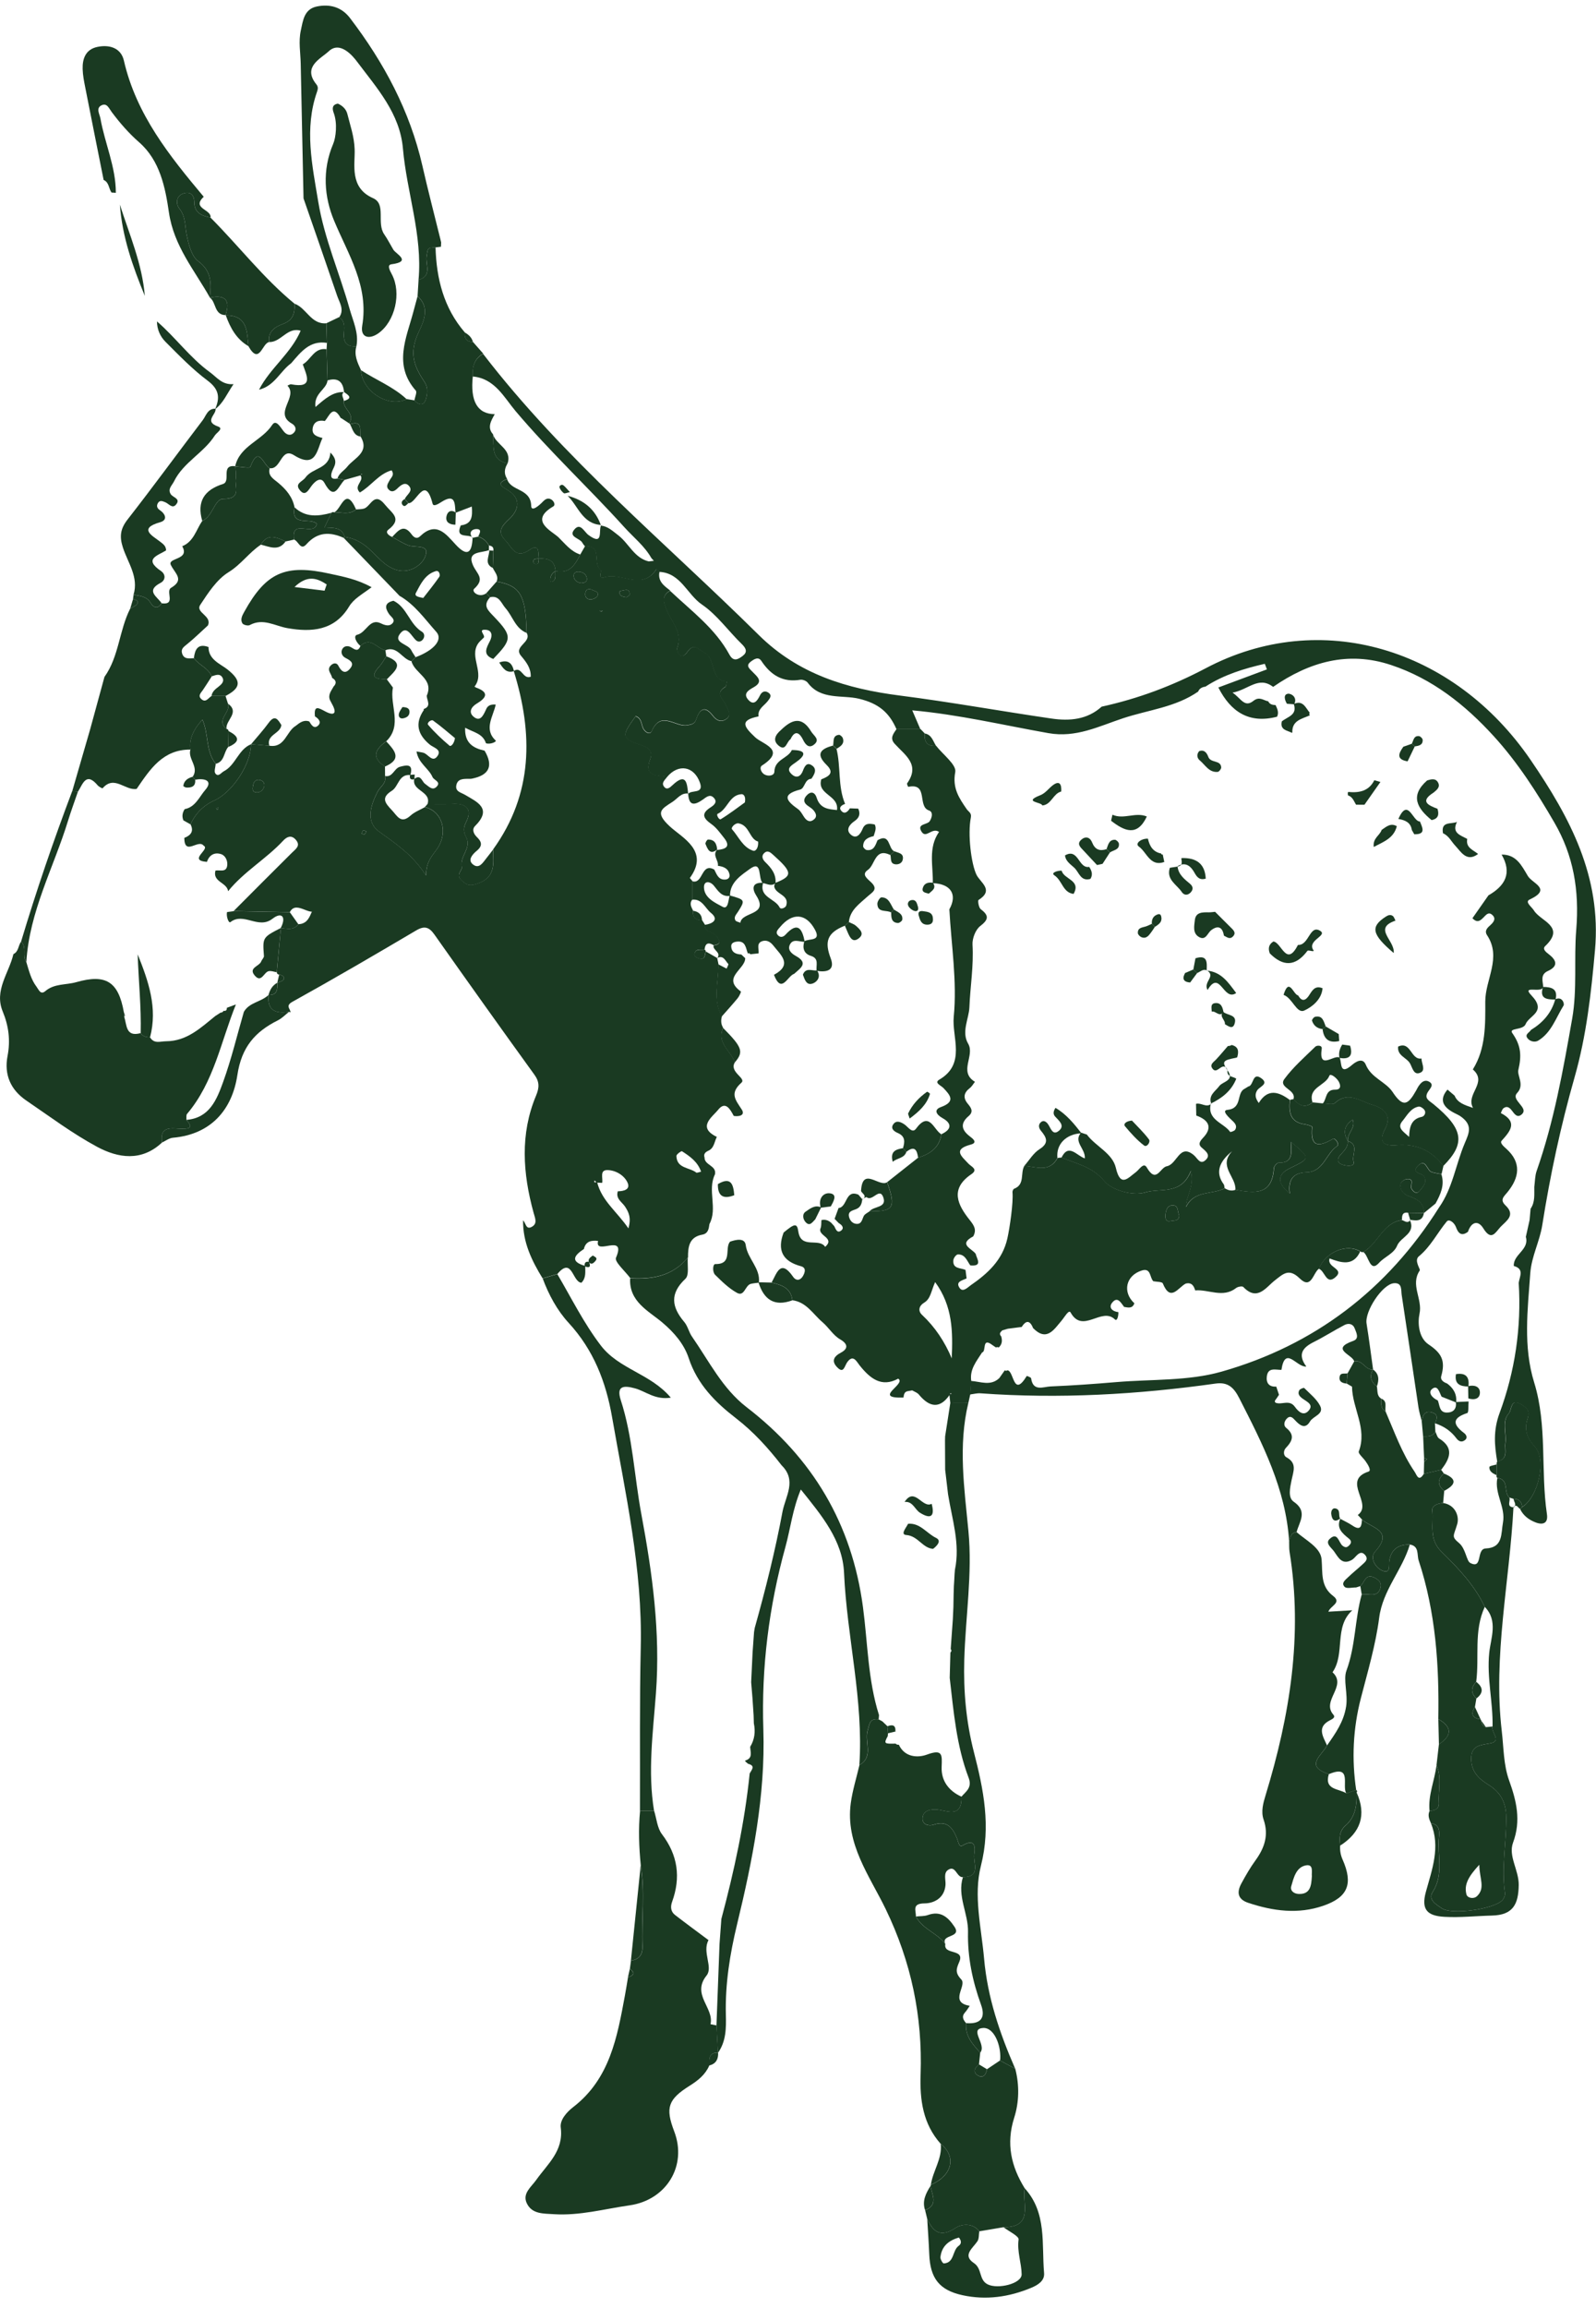 <svg xmlns="http://www.w3.org/2000/svg" fill="none" viewBox="0 0 101 146" height="146" width="101">
<g clip-path="url(#clip0_2014_4082)">
<path fill="#1A3A22" d="M34.341 80.875C33.645 79.747 33.082 78.575 33.102 77.204C33.277 77.35 33.273 77.801 33.628 77.624C34.039 77.418 33.862 77.068 33.765 76.713C33.086 74.234 32.902 71.751 33.923 69.31C34.13 68.815 34.152 68.448 33.821 67.99C31.695 65.051 29.592 62.097 27.5 59.132C27.161 58.65 26.872 58.544 26.337 58.86C23.744 60.391 21.143 61.911 18.51 63.371C18.032 63.635 18.387 63.817 18.383 64.043L18.298 64.007C17.462 64.141 16.897 63.947 17 62.938L16.995 62.945C17.563 62.962 17.564 62.572 17.55 62.17L17.547 62.173C17.687 62.105 17.905 62.071 17.951 61.964C18.034 61.768 17.844 61.689 17.67 61.654C17.576 61.648 17.523 61.598 17.515 61.504C17.602 60.568 17.69 59.635 17.777 58.7L17.763 58.708C18.159 58.736 18.581 58.877 18.882 58.464C19.73 58.447 19.625 57.433 20.029 57.33C19.869 58.291 18.78 56.837 18.342 57.703C17.155 57.68 15.968 57.659 14.783 57.636C16.01 56.408 17.231 55.174 18.465 53.954C18.718 53.703 19.059 53.498 18.703 53.106C18.429 52.808 18.155 52.929 17.92 53.182C16.843 54.34 15.436 55.138 14.435 56.379C14.369 55.82 13.434 55.797 13.635 55.074C13.902 55.018 14.301 55.207 14.375 54.782C14.426 54.485 14.282 54.13 13.996 54.035C13.589 53.899 13.242 54.076 13.096 54.523C11.852 54.431 13.331 53.72 12.889 53.5C12.551 53.054 11.678 54.182 11.662 53.008C12.067 52.846 12.287 52.599 12.056 52.146C12.365 51.455 12.896 50.938 13.552 50.643C14.669 50.143 15.876 48.394 15.886 47.077L15.966 47.18L15.889 47.076C16.274 47.109 16.657 47.14 17.042 47.173C18.035 47.337 18.111 46.274 18.714 45.918C18.967 45.72 19.216 45.517 19.571 45.64C19.701 45.852 19.865 46.136 20.122 45.908C20.364 45.692 20.166 45.463 19.931 45.32C19.855 44.585 20.156 44.777 20.588 45.007C21.15 45.306 21.343 45.131 21.015 44.542C20.971 44.458 20.926 44.374 20.882 44.289C20.739 43.947 20.966 43.703 21.108 43.436C21.327 43.208 21.267 43.028 21.015 42.88C20.978 42.609 20.624 42.363 20.969 42.063C21.14 41.914 21.323 41.947 21.403 42.099C21.602 42.482 21.842 42.688 22.167 42.279C22.454 41.919 22.134 41.764 21.852 41.614C21.635 41.498 21.554 41.264 21.66 41.064C21.772 40.851 22.029 40.831 22.226 40.952C22.468 41.102 22.671 41.242 22.811 40.858C23.458 40.245 23.863 41.039 24.388 41.131C24.408 41.26 24.427 41.387 24.447 41.516C24.304 41.729 24.186 41.966 24.013 42.152C23.287 42.938 23.898 42.944 24.48 42.975C24.608 43.148 24.736 43.321 24.865 43.494C24.643 44.617 25.492 45.873 24.444 46.893C23.759 47.39 23.465 47.908 24.363 48.487C24.364 48.687 24.367 48.886 24.368 49.086C24.475 49.552 24.057 49.758 23.89 50.09C23.464 50.932 23.12 51.968 23.977 52.593C25.021 53.354 26.098 54.044 26.963 55.384C26.968 54.478 27.365 54.126 27.66 53.699C28.395 52.635 27.98 51.305 26.884 51.056L27.057 50.862C27.579 50.86 28.104 50.882 28.625 50.85C29.526 50.795 29.91 51.194 29.495 52.008C29.295 52.4 29.342 52.651 29.505 52.956C29.868 53.644 29.061 54.163 29.229 54.867C29.265 55.018 28.823 55.336 29.204 55.681C29.508 55.959 29.68 56.069 30.181 55.906C31.397 55.51 31.219 54.619 31.206 53.733C33.742 50.214 33.738 46.402 32.511 42.446C33.023 42.113 33.069 42.997 33.586 42.811C33.608 42.275 33.313 41.893 32.975 41.491C32.46 40.882 33.677 40.638 33.326 40.033C33.28 37.652 32.926 37.047 31.426 36.787C31.576 36.436 31.305 36.201 31.186 35.924C31.198 35.559 31.21 35.196 31.222 34.831C31.253 34.617 31.132 34.534 30.944 34.51C30.794 34.227 30.564 34.041 30.262 33.942C30.339 33.763 30.519 33.495 30.194 33.47C29.925 33.45 29.616 33.628 29.888 34.019L29.908 34.004C29.647 33.758 28.783 34.105 29.159 33.236C29.868 33.15 29.907 32.682 29.858 32.045C29.456 32.199 29.142 32.319 28.828 32.439C28.776 31.882 28.843 31.173 27.924 31.762C27.759 31.867 27.431 32.079 27.377 31.866C26.887 29.96 26.347 31.882 25.846 31.83C25.769 31.743 25.693 31.654 25.616 31.567C25.723 31.3 26.143 31.085 25.909 30.774C25.662 30.445 25.375 30.678 25.144 30.904C24.977 31.067 24.78 31.174 24.588 30.961C24.398 30.754 24.565 30.562 24.662 30.375C24.753 30.198 24.982 30.056 24.782 29.753C23.96 29.98 23.474 30.758 22.772 31.155C22.333 30.717 23.099 30.422 22.795 30.05C22.839 30.03 22.883 30.01 22.928 29.99C22.906 29.99 22.876 29.979 22.866 29.99C22.843 30.013 22.829 30.046 22.812 30.075C22.48 30.168 22.149 30.262 21.817 30.355C21.662 30.325 21.508 30.296 21.354 30.266C21.464 29.926 21.791 29.763 21.979 29.521C22.4 28.978 23.425 28.623 22.818 27.613C22.734 27.235 22.992 26.563 22.153 26.836L22.096 26.778C22.504 26.18 21.695 25.878 21.755 25.365C22.38 25.186 22.036 24.989 21.765 24.794L21.772 24.802C21.711 24.147 21.386 23.869 20.728 24.064C20.708 23.406 20.687 22.749 20.667 22.091C20.675 21.956 20.684 21.823 20.691 21.689C20.68 21.276 20.667 20.861 20.655 20.448C20.928 20.318 21.202 20.188 21.474 20.056C21.895 20.359 21.761 20.813 21.759 21.212C21.759 21.781 22.066 21.934 22.554 21.911C22.394 22.461 22.621 22.936 22.843 23.412C22.908 24.756 24.594 25.825 25.73 25.244C25.895 25.271 26.058 25.298 26.223 25.326C26.541 25.655 26.836 25.685 26.968 25.191C27.057 24.863 27.077 24.491 26.877 24.184C26.297 23.298 25.902 22.53 26.365 21.306C26.605 20.673 27.379 19.586 26.425 18.732C26.447 18.389 26.468 18.045 26.489 17.701C27.372 17.459 26.914 16.734 26.997 16.219C27.083 15.684 27.04 15.678 27.562 15.647C27.619 17.634 28.082 19.482 29.413 21.027C29.375 21.413 29.536 21.626 29.934 21.635C30.149 21.879 30.365 22.125 30.58 22.37C30.009 22.686 29.888 23.209 29.921 23.804C29.754 25.355 30.194 26.191 31.31 26.201C31.067 26.626 30.818 27.054 31.201 27.473C31.272 28.204 31.032 29.094 32.123 29.313C31.925 29.634 31.872 29.96 32.092 30.296C31.49 30.549 31.597 30.687 32.112 30.991C32.949 31.484 32.885 32.212 32.243 32.814C31.778 33.25 31.426 33.618 31.977 34.175C32.383 34.587 32.614 35.406 33.514 34.781C34.152 34.338 34.058 34.976 34.1 35.33C33.956 35.372 33.708 35.279 33.764 35.582C33.771 35.618 33.818 35.665 33.854 35.671C34.156 35.722 34.062 35.476 34.102 35.332C34.669 35.305 35.12 35.433 35.152 36.121C34.915 36.267 34.795 36.476 34.828 36.756C34.831 36.777 34.911 36.816 34.935 36.804C35.24 36.653 35.119 36.361 35.152 36.12C36.044 36.324 36.398 35.716 36.726 35.07C36.826 34.894 36.927 34.718 37.027 34.544C38.158 34.495 37.487 35.652 38.007 36.032C38.13 36.121 37.77 36.67 38.261 36.513C39.338 36.165 40.662 37.405 41.552 35.985C41.613 36.044 41.676 36.102 41.737 36.163C41.605 36.763 42.017 37.055 42.412 37.356C41.861 37.679 41.99 38.074 42.192 38.577C42.502 39.344 43.229 40.007 42.861 40.978C42.817 41.094 42.913 41.345 43.021 41.421C43.256 41.583 43.402 41.37 43.533 41.194C43.927 40.668 44.146 41.045 44.559 41.261C45.367 41.686 44.892 43.018 46.005 43.115C45.975 43.228 45.981 43.4 45.909 43.443C45.186 43.872 45.809 44.236 45.955 44.618C46.06 44.894 46.31 45.196 46.006 45.446C45.691 45.706 45.373 45.608 45.118 45.272C44.594 44.584 44.276 44.871 44.055 45.517C43.971 45.763 43.778 45.828 43.556 45.858H43.554C42.808 46.071 41.838 44.865 41.245 46.251C41.135 46.505 40.787 46.298 40.679 46.004C40.582 45.736 40.579 45.407 40.23 45.301C39.291 46.6 39.307 46.708 40.713 47.176C41.165 47.326 41.291 47.656 41.167 47.974C40.703 49.159 41.594 49.009 42.231 49.127C42.102 49.329 41.816 49.515 42.034 49.779C42.209 49.992 42.398 49.821 42.556 49.672C43.432 48.844 43.479 49.549 43.549 50.213C43.549 50.213 43.562 50.203 43.563 50.203C43.102 50.137 42.877 50.523 42.557 50.727C41.861 51.175 41.419 51.384 42.388 52.279C43.168 53.001 44.909 53.82 43.661 55.534C43.648 55.553 43.761 55.664 43.815 55.732C43.815 56.12 43.818 56.509 43.818 56.898C43.611 57.146 43.743 57.374 43.858 57.603C43.822 58.022 44.026 58.214 44.433 58.214C44.492 58.305 44.548 58.397 44.607 58.488C44.586 58.997 45.141 58.921 45.357 59.222C45.628 59.596 45.594 59.724 45.166 59.798C44.844 59.603 44.63 59.645 44.59 60.064C44.366 60.108 44.059 59.982 43.961 60.3C43.9 60.5 44.092 60.586 44.249 60.63C44.65 60.746 44.591 60.398 44.667 60.191L45.392 60.606L45.384 60.597C45.411 60.727 45.44 60.856 45.467 60.986C45.489 62.09 45.085 63.221 45.687 64.286C45.613 64.54 45.618 64.786 45.762 65.016C45.339 65.974 46.249 66.473 46.508 67.197C46.119 67.823 47.247 68.201 46.919 68.492C46.159 69.17 46.544 69.575 46.938 70.185C47.179 70.558 46.771 70.651 46.434 70.594C46.209 70.172 45.911 69.622 45.444 70.208C45.083 70.661 44.088 71.305 45.364 71.922C45.2 72.231 45.2 72.644 44.805 72.806C44.63 72.891 44.513 73.009 44.586 73.226C44.578 73.722 45.364 73.725 45.245 74.291C44.747 75.296 45.431 76.434 44.895 77.435C44.855 77.736 44.814 78.037 44.439 78.106C43.614 78.256 43.537 78.872 43.54 79.541C42.587 80.716 41.294 80.941 39.889 80.859C39.566 80.419 38.873 79.819 38.981 79.566C39.679 77.95 37.598 79.48 37.849 78.503C37.425 78.452 37.066 78.518 36.95 79.014C36.325 79.424 36.066 79.804 37.036 80.086C37.027 80.445 37.11 80.827 36.795 81.147C36.216 81.111 36.217 79.466 35.276 80.591C34.966 80.682 34.658 80.774 34.349 80.865L34.341 80.875ZM39.098 75.361C39.476 75.358 39.914 75.249 39.71 74.807C39.498 74.347 38.967 74.034 38.454 74.02C37.922 74.005 38.171 74.53 38.107 74.829C37.996 74.825 37.886 74.819 37.775 74.814C37.721 74.767 37.666 74.722 37.612 74.674C37.612 74.713 37.609 74.752 37.608 74.79C37.669 74.79 37.73 74.79 37.79 74.79C38.084 75.97 39.04 76.642 39.767 77.708C39.961 77.031 39.783 76.693 39.572 76.356C39.377 76.044 38.943 75.841 39.098 75.361ZM44.367 74.123C44.153 73.491 43.656 73.149 43.156 72.827C43.115 72.8 42.803 73.025 42.806 73.127C42.827 73.93 43.631 73.839 44.065 74.18C44.102 74.21 44.206 74.155 44.367 74.123ZM36.792 36.885C36.966 36.862 37.161 36.839 37.139 36.602C37.116 36.36 36.943 36.22 36.714 36.177C36.461 36.13 36.26 36.225 36.313 36.507C36.354 36.73 36.551 36.86 36.792 36.885ZM16.714 49.778C16.761 49.581 16.683 49.423 16.508 49.361C16.265 49.273 16.073 49.385 16.027 49.635C15.993 49.824 15.904 50.105 16.231 50.128C16.453 50.144 16.634 50.007 16.713 49.777L16.714 49.778ZM37.454 37.302C37.22 37.218 37.08 37.295 37.043 37.502C36.996 37.771 37.15 37.937 37.402 37.92C37.551 37.91 37.779 37.801 37.816 37.687C37.916 37.382 37.579 37.406 37.454 37.302ZM39.843 37.632C39.861 37.306 39.697 37.298 39.511 37.335C39.398 37.358 39.195 37.392 39.194 37.426C39.184 37.705 39.422 37.751 39.62 37.781C39.696 37.792 39.793 37.668 39.842 37.632H39.843ZM23.187 52.59C23.114 52.569 23.027 52.513 22.983 52.538C22.93 52.566 22.913 52.662 22.882 52.729C22.946 52.749 23.032 52.803 23.07 52.781C23.127 52.748 23.15 52.658 23.189 52.59H23.187ZM13.803 51.189C13.809 51.156 13.816 51.123 13.822 51.091C13.776 51.099 13.73 51.108 13.685 51.116C13.696 51.146 13.702 51.185 13.723 51.203C13.736 51.215 13.776 51.195 13.803 51.189ZM38.146 38.636C38.08 38.63 38.014 38.625 37.949 38.619C37.979 38.645 38.009 38.688 38.04 38.69C38.073 38.693 38.11 38.657 38.146 38.637V38.636Z"></path>
<path fill="#1A3A22" d="M61.4 88.215C61.36 88.395 61.32 88.573 61.28 88.754C60.9 88.755 60.52 88.756 60.139 88.758C60.118 88.575 60.098 88.393 60.077 88.21C60.126 88.195 60.176 88.177 60.225 88.162C60.199 88.153 60.158 88.13 60.152 88.137C60.128 88.166 60.114 88.204 60.095 88.24C59.509 89.092 58.859 89.084 58.145 88.216C58.047 88.096 57.87 88.041 57.73 87.957C57.645 87.971 57.557 87.987 57.472 88.001C57.225 88.03 57.202 88.222 57.175 88.41C55.163 88.479 57.395 87.545 56.839 87.216C55.777 87.793 55.053 87.194 54.398 86.373C54.2 86.124 53.996 85.668 53.629 86.154C53.432 86.416 53.401 86.954 52.955 86.469C52.624 86.11 52.746 85.814 53.223 85.564C53.639 85.345 53.714 85.042 53.161 84.725C52.729 84.476 52.445 83.981 52.052 83.645C51.453 83.135 51.033 82.368 50.145 82.255C50.055 81.469 49.456 81.284 48.828 81.133C49.159 80.554 49.386 79.61 50.19 80.771C50.383 81.05 50.651 81.003 50.811 80.727C50.933 80.515 51.049 80.201 50.688 80.103C49.524 79.792 49.168 79.09 49.59 77.972C50.294 77.387 50.44 77.365 50.52 77.904C50.69 79.051 51.825 78.276 52.22 78.878C52.873 78.302 51.727 78.18 51.925 77.704C51.989 77.55 51.966 77.36 51.982 77.185C52.223 77.125 52.427 77.2 52.607 77.36C52.669 77.428 52.731 77.497 52.793 77.566C52.886 77.743 52.97 78.036 53.22 77.855C53.451 77.686 53.284 77.49 53.076 77.373C52.989 77.283 52.903 77.194 52.816 77.104C52.899 76.877 52.983 76.648 53.066 76.421C53.636 76.366 53.482 75.221 54.325 75.578C54.411 75.678 54.495 75.78 54.581 75.88L54.571 75.866C54.534 76.129 54.479 76.362 54.186 76.488C53.976 76.578 53.631 76.614 53.733 76.992C53.793 77.211 53.939 77.391 54.174 77.42C54.531 77.461 54.547 77.153 54.662 76.925C54.728 76.795 54.907 76.722 55.036 76.624C56.563 76.639 56.706 76.4 56.144 74.783C56.797 74.267 57.449 73.751 58.102 73.236C58.853 73.001 59.449 72.61 59.574 71.751C60.211 71.459 60.265 71.078 59.653 70.737C59.231 70.501 59.087 70.198 59.544 70.034C60.493 69.692 60.131 69.28 59.707 68.833C59.549 68.665 59.095 68.502 59.443 68.298C61.152 67.299 60.228 65.61 60.355 64.328C60.576 62.092 60.202 59.795 60.078 57.525C60.603 56.588 60.175 55.912 59.031 55.869C59.058 54.77 58.723 53.636 59.425 52.627C58.98 52.318 58.61 53.068 58.325 52.621C57.988 52.092 58.686 52.193 58.84 51.942C59.002 51.677 59.048 51.357 58.787 51.27C58.037 51.021 58.769 49.508 57.479 49.776C57.469 49.778 57.378 49.594 57.406 49.554C58.258 48.359 57.254 47.76 56.612 47.046C56.289 46.687 56.545 46.41 56.734 46.121C57.242 46.121 57.749 46.121 58.256 46.123C58.343 46.213 58.431 46.304 58.517 46.394C58.477 46.915 58.663 47.228 59.239 47.178C59.673 47.737 60.539 48.379 60.452 48.839C60.258 49.858 60.696 50.49 61.178 51.19C61.292 51.355 61.496 51.423 61.439 51.713C61.229 52.771 61.459 54.645 61.794 55.336C62.035 55.832 62.932 56.301 61.926 56.933C61.867 56.97 61.934 57.415 62.061 57.512C62.586 57.915 62.58 58.161 62.031 58.584C61.734 58.813 61.521 59.369 61.544 59.761C61.624 61.108 61.397 62.429 61.346 63.731C61.317 64.439 60.828 65.281 61.267 66.023C61.715 66.781 60.64 67.798 61.697 68.435C61.593 68.567 61.51 68.725 61.38 68.826C60.998 69.122 60.924 69.435 61.243 69.822C61.443 70.064 61.638 70.314 61.296 70.606C60.758 71.065 60.838 71.479 61.374 71.888C61.538 72.013 61.911 72.28 61.433 72.407C60.263 72.717 60.862 73.156 61.289 73.617C61.463 73.804 61.928 73.971 61.47 74.281C60.088 75.217 60.611 76.235 61.373 77.187C61.663 77.549 61.809 77.807 61.588 78.215C60.621 78.725 61.497 78.977 61.742 79.316C61.822 79.65 62.2 80.124 61.403 80.051C61.191 79.756 61.071 79.333 60.611 79.357C60.509 79.363 60.347 79.58 60.333 79.713C60.273 80.284 60.788 80.195 61.101 80.337C61.123 80.515 61.146 80.693 61.169 80.871C60.928 81 60.474 81.057 60.701 81.439C60.908 81.788 61.2 81.475 61.427 81.309C62.51 80.561 63.444 79.713 63.751 78.338C63.899 77.674 64.135 76.073 64.073 75.421C64.066 75.35 64.12 75.222 64.176 75.201C64.88 74.933 64.555 74.21 64.825 73.754C65.577 73.803 66.411 74.2 66.929 73.255C67.014 73.239 67.101 73.231 67.188 73.226C68.138 73.624 69.12 73.79 69.898 74.722C70.388 75.308 71.731 75.665 72.475 75.433C73.44 75.129 74.761 75.638 75.371 74.064C75.598 75.094 75.066 75.633 75.058 76.353C75.595 75.268 76.719 75.596 77.507 75.169C77.721 75.304 77.946 75.361 78.191 75.265C79.371 75.477 80.519 75.644 80.619 73.901C80.626 73.773 80.825 73.548 80.929 73.551C81.871 73.575 81.723 72.87 81.697 72.228C82.97 73.295 82.95 73.255 81.589 73.925C80.87 74.279 80.776 74.826 81.63 75.501C81.484 74.523 81.948 74.183 82.686 74.16C83.781 74.126 83.907 72.963 84.634 72.493C84.79 72.393 84.495 71.964 84.362 72.041C83.445 72.577 82.913 72.572 83.045 71.289C83.05 71.249 82.751 71.145 82.589 71.123C81.635 70.999 81.556 70.341 81.635 69.581C81.71 69.558 81.787 69.542 81.864 69.531C82.211 69.935 82.593 70.12 83.074 69.736C83.289 69.758 83.503 69.781 83.719 69.802C83.98 69.799 84.345 69.908 84.486 69.775C85.308 69.003 86.081 69.666 86.81 69.871C87.449 70.049 88.155 70.468 87.665 71.395C87.21 72.257 87.583 72.511 88.401 72.442C89.628 72.337 90.605 72.772 91.345 73.754C91.305 73.927 91.266 74.101 91.226 74.274C91.019 74.231 90.805 74.207 90.605 74.143C90.296 74.043 90.234 73.243 89.741 73.743C89.259 74.229 89.998 74.189 90.129 74.42C90.341 74.798 90.052 75.079 89.848 75.331C89.669 75.553 89.483 75.434 89.343 75.214C89.213 75.009 89.582 74.509 88.996 74.593C88.859 74.613 88.655 74.778 88.638 74.899C88.581 75.297 88.838 75.557 89.183 75.674C89.711 75.853 90.119 76.102 90.127 76.731L90.033 76.683L90.123 76.736C89.789 76.731 89.456 76.725 89.122 76.721C88.744 76.658 88.714 76.899 88.725 77.178C87.507 77.358 87.22 78.668 86.289 79.197C86.216 79.228 86.151 79.219 86.091 79.167C85.228 78.644 83.897 79.197 83.468 80.258C83.085 80.532 82.991 81.598 82.249 80.874C81.569 80.209 81.214 80.58 80.678 80.997C80.113 81.436 79.571 82.347 78.678 81.413C78.614 81.347 78.334 81.395 78.226 81.48C77.39 82.134 76.496 81.558 75.635 81.632C75.548 81.33 75.403 81.109 75.033 81.202C74.554 81.452 74.076 82.392 73.586 81.189C73.541 81.079 73.192 81.094 72.984 81.051C72.748 80.817 72.848 80.189 72.259 80.372C71.245 80.688 71.015 81.738 71.786 82.447C71.666 82.797 71.395 82.72 71.137 82.676C70.936 82.417 70.72 81.975 70.376 82.415C70.137 82.723 70.399 82.967 70.774 83.007C70.786 83.218 70.703 83.612 70.553 83.466C69.715 82.651 68.516 84.414 67.75 83.027C67.638 82.823 67.361 83.333 67.174 83.551C66.699 84.104 66.243 84.893 65.38 84.02C65.186 83.543 64.949 83.483 64.658 83.944C64.366 83.981 64.073 84.02 63.781 84.057L63.426 84.16L63.384 84.206C63.266 84.308 63.24 84.418 63.359 84.539C63.438 84.803 63.42 85.045 63.203 85.243C63.143 85.213 63.085 85.213 63.025 85.241C62.953 85.192 62.882 85.145 62.811 85.096C62.111 84.557 62.436 85.495 62.152 85.557H62.15C61.8 86.11 61.352 86.626 61.464 87.357C61.449 87.643 61.432 87.927 61.416 88.213L61.4 88.215ZM85.299 72.18C85.228 71.699 85.817 71.361 85.604 70.834C85.073 71.182 84.97 71.632 85.296 72.183C85.319 72.577 85.045 72.808 84.817 73.069C84.6 73.319 84.626 73.567 84.95 73.675C85.222 73.767 85.76 73.818 85.66 73.487C85.53 73.058 86.029 72.419 85.299 72.178V72.18ZM59.179 81.106C58.917 81.683 58.901 82.159 58.479 82.411C58.157 82.603 58.08 82.927 58.346 83.176C59.174 83.95 59.784 84.873 60.229 85.93C60.3 84.251 60.299 82.64 59.179 81.106ZM74.618 76.876C74.508 76.649 74.587 76.282 74.262 76.253C73.884 76.22 73.78 76.535 73.754 76.852C73.735 77.077 73.775 77.316 74.076 77.243C74.285 77.192 74.633 77.268 74.617 76.875L74.618 76.876Z"></path>
<path fill="#1A3A22" d="M58.253 46.129C57.745 46.129 57.239 46.129 56.731 46.128C56.272 45.074 55.604 44.502 54.362 44.203C53.298 43.947 51.946 44.3 51.117 43.191C51.029 43.072 50.795 42.978 50.649 43.002C49.537 43.188 48.776 42.706 48.181 41.81C47.986 41.515 47.709 41.706 47.504 41.863C47.172 42.119 47.438 42.305 47.608 42.485C47.905 42.799 48.356 43.107 47.688 43.48C47.353 43.667 47.018 43.882 47.343 44.258C47.704 44.675 47.931 44.323 48.097 43.984C48.216 43.743 48.421 43.676 48.628 43.819C48.88 43.995 48.714 44.185 48.581 44.358C48.351 44.657 47.939 44.845 48.003 45.321C46.725 45.573 47.132 46.016 47.791 46.642C48.26 47.089 49.791 47.416 48.221 48.428C48.036 48.548 48.17 48.864 48.357 48.981C48.602 49.136 48.999 49.08 49.005 48.817C49.023 48.032 49.86 47.991 50.111 47.447C51.096 47.449 50.983 47.799 50.34 48.241C50.019 48.461 49.724 48.647 50.124 48.999C50.422 49.26 50.681 49.105 50.81 48.761C50.906 48.505 51.041 48.221 51.334 48.39C51.742 48.624 51.556 48.967 51.347 49.265C50.906 49.289 50.947 49.868 50.632 49.95C49.408 50.267 49.799 50.686 50.505 51.188C50.669 51.305 50.77 51.517 50.889 51.692C51.063 51.95 51.278 52.047 51.528 51.825C51.74 51.637 51.615 51.419 51.478 51.255C51.37 51.125 51.206 51.043 51.07 50.935C50.79 50.707 50.887 50.47 51.093 50.275C51.368 50.017 51.589 50.171 51.678 50.457C51.899 51.17 52.444 51.189 52.967 51.245C53.102 50.287 51.688 50.287 51.973 49.303C52.428 49.124 52.839 48.907 52.309 48.39C51.578 47.675 51.966 47.367 52.716 47.164C52.789 47.233 52.863 47.303 52.936 47.372C53.221 48.517 53.011 49.741 53.48 50.857C53.272 50.925 53.065 51.069 53.225 51.275C53.433 51.541 53.642 51.368 53.784 51.135C53.96 51.142 54.135 51.148 54.311 51.155C54.466 51.486 54.372 51.744 54.08 51.941C53.756 52.16 53.509 52.496 53.833 52.79C54.185 53.111 54.446 52.785 54.59 52.43C54.746 52.048 55.048 52.097 55.356 52.157C55.49 52.417 55.353 52.652 55.289 52.893C54.937 52.976 54.622 53.112 54.623 53.541C54.623 53.623 54.763 53.763 54.851 53.774C55.305 53.834 55.4 53.468 55.532 53.154C56.35 52.68 56.196 53.682 56.59 53.854C56.507 53.933 56.425 54.011 56.342 54.09C55.359 53.604 55.389 54.715 54.921 55.032C54.486 55.328 54.898 55.588 55.147 55.833C55.597 56.278 55.185 56.451 54.881 56.729C54.392 57.178 53.784 57.572 53.719 58.339C53.632 58.414 53.546 58.488 53.459 58.562C52.342 59.011 52.167 59.567 52.571 60.628C52.863 61.395 52.309 61.522 51.682 61.416C51.618 61.08 51.867 60.64 51.314 60.468C50.867 60.331 50.772 59.978 50.899 59.55C51.174 59.349 51.983 59.58 51.582 58.828C51.011 57.757 50.139 57.712 49.36 58.651C49.228 58.81 49.027 58.98 49.258 59.19C49.407 59.326 49.579 59.27 49.711 59.126C50.487 58.273 50.768 58.755 50.925 59.576C50.601 59.595 50.19 59.35 49.989 59.752C49.825 60.081 50.077 60.318 50.364 60.475C51.208 60.939 50.626 61.262 50.255 61.606C49.835 61.731 49.465 62.919 48.979 61.668C50.178 61.02 49.417 60.424 48.936 59.813C48.755 59.583 48.521 59.452 48.254 59.533C47.841 59.659 48.042 60.033 48.006 60.311C47.831 60.33 47.655 60.348 47.48 60.367C47.446 60.3 47.394 60.284 47.327 60.319C47.189 59.974 47.194 59.492 46.614 59.57C46.43 59.595 46.26 59.667 46.275 59.879C46.3 60.269 46.584 60.364 46.915 60.384C46.996 60.461 47.078 60.538 47.159 60.615C47.166 61.325 45.655 61.841 46.886 62.724C46.909 62.742 46.785 63.022 46.685 63.143C46.36 63.539 46.014 63.918 45.675 64.303C45.074 63.238 45.477 62.107 45.456 61.003C45.631 61.093 45.807 61.183 45.982 61.275C46.021 61.175 46.119 61.013 46.089 60.981C45.895 60.786 45.785 60.387 45.373 60.614L45.38 60.623C45.682 60.248 45.096 60.122 45.155 59.816C45.583 59.742 45.615 59.615 45.346 59.24C45.129 58.94 44.574 59.016 44.596 58.507C45.105 58.438 45.517 58.173 44.986 57.747C44.626 57.457 44.43 56.844 43.807 56.915C43.807 56.526 43.804 56.137 43.804 55.748C44.511 55.962 44.357 54.538 45.202 55.011C45.357 55.298 45.446 55.658 45.879 55.643C46.078 55.636 46.2 55.517 46.165 55.327C46.092 54.929 45.779 54.818 45.43 54.772C45.49 54.425 45.044 54.093 45.399 53.737L45.382 53.771C45.904 53.718 46.28 53.577 45.808 52.991C45.567 52.69 45.336 52.357 45.029 52.14C44.519 51.777 44.333 51.481 44.968 51.075C45.179 50.939 45.434 50.736 45.163 50.46C44.915 50.208 44.675 50.446 44.474 50.586C43.969 50.936 43.596 51.015 43.551 50.221C43.551 50.221 43.539 50.231 43.537 50.231C43.743 49.94 44.561 50.26 44.293 49.511C43.919 48.462 42.934 48.3 42.219 49.145C41.583 49.026 40.692 49.176 41.155 47.991C41.279 47.673 41.152 47.343 40.702 47.193C39.295 46.725 39.28 46.618 40.218 45.319C40.568 45.423 40.57 45.753 40.667 46.02C40.776 46.315 41.124 46.522 41.234 46.268C41.827 44.882 42.797 46.088 43.543 45.872C43.523 45.907 43.503 45.945 43.483 45.98C43.503 45.945 43.524 45.909 43.544 45.873C43.767 45.843 43.959 45.779 44.044 45.533C44.263 44.887 44.583 44.599 45.106 45.287C45.362 45.622 45.68 45.722 45.995 45.462C46.299 45.211 46.049 44.91 45.944 44.634C45.798 44.252 45.175 43.887 45.898 43.458C45.969 43.416 45.964 43.242 45.993 43.131C44.881 43.034 45.355 41.701 44.547 41.277C44.135 41.061 43.915 40.683 43.522 41.209C43.39 41.385 43.243 41.598 43.01 41.437C42.901 41.362 42.806 41.111 42.85 40.993C43.218 40.023 42.49 39.359 42.181 38.593C41.978 38.09 41.85 37.697 42.401 37.372C43.74 38.642 45.258 39.747 46.163 41.417C46.424 41.9 46.737 41.693 46.999 41.494C47.306 41.262 47.234 41.028 46.949 40.75C46.095 39.923 45.384 38.902 44.422 38.245C43.477 37.602 43.084 36.247 41.727 36.178C41.666 36.119 41.603 36.061 41.542 36.001C40.652 37.42 39.328 36.181 38.251 36.528C37.762 36.686 38.12 36.137 37.997 36.048C37.477 35.668 38.148 34.511 37.017 34.56C36.965 34.489 36.9 34.427 36.862 34.349C36.711 34.039 35.943 33.979 36.344 33.5C36.733 33.034 36.96 33.643 37.25 33.853C38.227 34.565 37.852 33.524 38.046 33.22L38.023 33.248C38.474 33.298 38.766 33.59 39.115 33.855C39.797 34.372 40.13 35.294 41.053 35.516C41.161 35.503 41.269 35.49 41.378 35.477C41.326 35.42 41.274 35.364 41.222 35.307C40.787 34.537 40.091 33.995 39.511 33.353C37.261 30.864 34.799 28.579 32.628 26.007C31.912 25.159 31.302 23.928 29.911 23.818C29.878 23.223 30.001 22.7 30.57 22.384C35.669 29.019 42.111 34.329 48.016 40.17C50.529 42.655 53.592 43.571 56.952 44.002C60.159 44.412 63.344 44.99 66.543 45.456C67.679 45.622 68.796 45.533 69.717 44.704C72.022 44.198 74.171 43.398 76.298 42.276C83.554 38.44 92.014 40.985 96.864 48.077C99.365 51.737 101.35 55.458 100.936 60.108C100.695 62.823 100.395 65.519 99.648 68.136C98.769 71.216 98.1 74.334 97.601 77.495C97.439 78.527 96.918 79.481 96.841 80.545C96.675 82.86 96.383 85.181 97.088 87.46C97.929 90.183 97.487 93.025 97.895 95.789C97.981 96.371 97.637 96.488 97.17 96.306C96.758 96.146 96.404 95.888 96.2 95.47C96.242 95.427 96.282 95.384 96.322 95.34C97.323 94.731 97.905 92.356 97.113 91.507C96.573 90.926 96.457 90.373 96.667 89.745C96.847 89.206 96.56 89.025 96.222 88.826C95.574 88.447 95.668 89.208 95.486 89.409C95.011 89.933 95.345 90.66 95.259 91.296C95.201 91.731 95.472 92.313 94.748 92.455C94.573 91.427 94.493 90.487 94.895 89.399C95.871 86.766 96.287 83.988 96.109 81.152C96.166 80.751 96.477 80.273 95.798 80.086C95.754 79.348 96.794 79.062 96.56 78.246C96.638 77.891 96.718 77.538 96.797 77.183L96.861 76.466C97.153 76.043 97.088 75.559 97.095 75.087C97.142 74.747 97.133 74.388 97.245 74.071C98.343 70.94 98.922 67.684 99.494 64.433C99.819 62.584 99.598 60.651 99.748 58.84C99.959 56.306 99.564 54.104 98.371 52.045C97.259 50.127 96.046 48.235 94.534 46.577C92.712 44.575 90.629 42.932 88.031 42.069C85.304 41.161 82.85 41.877 80.567 43.453C79.644 42.745 79.004 43.637 77.998 43.816C78.54 44.179 78.753 44.791 79.322 44.336C79.699 44.036 79.951 44.308 80.258 44.366C80.352 44.566 80.533 44.596 80.724 44.605C80.834 44.841 80.945 45.075 80.816 45.34C79.045 45.8 77.883 45.03 77.101 43.491C78.125 43.109 79.15 42.728 80.174 42.346C80.129 42.229 80.085 42.11 80.041 41.993C78.736 42.293 77.461 42.679 76.302 43.425L76.341 43.487L76.295 43.431C76.088 43.465 75.909 43.538 75.823 43.75C74.39 44.745 72.672 44.907 71.076 45.436C69.519 45.952 68.095 46.688 66.346 46.379C63.494 45.875 60.665 45.2 57.73 44.937C57.908 45.351 58.076 45.745 58.245 46.136L58.253 46.129ZM49.062 55.854C50.18 55.41 50.163 55.184 48.926 54.076C48.764 53.93 48.584 53.764 48.37 53.957C48.164 54.143 48.256 54.364 48.417 54.525C48.798 54.898 49.129 55.287 49.077 55.87C48.806 56.097 48.538 55.901 48.269 55.864C47.945 55.571 48.271 54.362 47.437 54.981C46.98 55.32 46.172 55.799 46.2 56.671C45.673 56.754 45.453 56.366 45.176 56.029C44.937 55.737 44.539 55.7 44.55 56.14C44.567 56.809 45.258 57.108 45.727 57.364C46.086 57.56 46.088 56.945 46.175 56.645C47.15 56.919 47.175 56.934 46.707 57.673C46.587 57.863 46.424 58.002 46.534 58.218C46.577 58.302 46.744 58.324 46.854 58.375C46.928 57.654 48.681 57.939 47.861 56.659C47.588 56.235 47.572 55.807 48.294 55.847C48.022 56.772 49.056 56.835 49.336 57.404C49.41 57.556 49.712 57.427 49.756 57.281C49.963 56.603 49.083 56.589 48.996 56.082C48.985 56.012 49.039 55.932 49.063 55.856L49.062 55.854ZM47.976 53.239C47.42 53.079 47.436 52.213 46.741 52.086C46.527 52.047 46.233 52.359 46.326 52.462C46.748 52.938 47.008 53.604 47.661 53.818C47.834 53.874 48.01 53.61 47.976 53.239ZM47.137 50.764C47.207 50.413 47.078 50.23 46.921 50.241C46.146 50.293 46.043 51.203 45.416 51.482C45.309 51.531 45.503 51.892 45.615 51.822C46.176 51.481 46.698 51.076 47.136 50.763L47.137 50.764Z"></path>
<path fill="#1A3A22" d="M59.531 135.622C58.406 134.36 58.202 132.844 58.259 131.224C58.386 127.562 57.666 124.117 56.051 120.774C55.035 118.674 53.492 116.649 53.839 114.074C53.949 113.259 54.201 112.463 54.388 111.659C55.311 111.132 54.702 110.201 54.907 109.48C55.044 108.999 55.043 108.698 55.609 108.77C55.686 108.811 55.763 108.853 55.841 108.896L56.164 109.206C56.174 109.355 56.185 109.502 56.195 109.65C56.194 109.708 56.188 109.766 56.182 109.823C55.926 110.305 55.943 110.322 56.677 110.302C56.733 110.36 56.801 110.383 56.88 110.371C57.259 111.187 58.098 111.205 58.661 110.997C59.668 110.627 59.618 111.017 59.59 111.784C59.559 112.656 60.038 113.295 60.845 113.66C60.881 115.122 59.837 114.476 59.182 114.47C58.693 114.466 58.375 114.639 58.382 115.079C58.388 115.422 58.774 115.541 59.086 115.434C59.934 115.144 60.292 115.631 60.563 116.299C60.638 116.486 60.687 116.881 60.904 116.754C61.662 116.31 61.738 116.751 61.655 117.303C61.574 117.844 62.108 118.739 60.938 118.752C60.53 118.775 60.489 117.982 60.011 118.282C59.683 118.486 59.862 118.922 59.834 119.254C59.764 120.081 59.099 120.405 58.51 120.409C57.699 120.415 57.964 120.853 57.965 121.243C58.379 122.042 59.312 122.284 59.824 122.977C59.685 123.702 61.072 123.247 60.708 124.104C60.527 124.531 60.417 124.787 60.832 125.221C61.213 125.618 60.028 126.67 61.369 126.889C61.272 127.028 61.188 127.178 61.075 127.301C60.838 127.562 60.952 127.775 61.14 127.987C61.059 128.791 61.548 129.321 62.032 129.854C62.006 130.102 61.979 130.349 61.953 130.598C61.672 130.807 61.556 131.1 61.881 131.296C62.21 131.496 62.407 131.248 62.457 130.902C62.732 130.718 63.008 130.532 63.283 130.348C63.605 130.522 63.926 130.698 64.249 130.872C64.518 131.912 64.494 132.991 64.181 133.971C63.659 135.613 63.987 137.042 64.847 138.434C64.675 139.407 65.452 140.901 63.501 140.896C62.992 140.982 62.484 141.068 61.975 141.154C61.541 140.589 60.832 140.699 60.466 140.944C59.531 141.565 59.072 141.214 58.68 140.382C58.634 140.194 58.589 140.007 58.544 139.82C59.409 139.478 58.968 138.84 58.89 138.286L58.911 138.213C60.262 137.629 60.55 136.437 59.534 135.623L59.531 135.622Z"></path>
<path fill="#1A3A22" d="M61.4 88.215C61.416 87.929 61.433 87.644 61.449 87.358C62.055 87.4 62.686 87.7 63.236 87.183C63.352 87.018 63.467 86.854 63.584 86.689L63.671 86.721L63.758 86.686C64.18 86.734 64.115 88.459 64.976 87.045C64.981 87.038 65.243 87.128 65.252 87.191C65.373 88.055 66.029 87.726 66.475 87.707C67.873 87.65 69.27 87.549 70.663 87.431C72.884 87.245 75.198 87.37 77.304 86.771C83.172 85.104 87.79 81.592 91.067 76.385C91.93 75.161 92.123 73.667 92.692 72.324C92.967 71.674 93.237 71.155 92.373 70.582C92.127 70.419 90.708 69.975 91.602 68.929C91.751 69.056 91.9 69.182 92.049 69.309C92.24 69.761 92.649 69.894 93.217 70.087C92.732 69.203 94.174 68.5 93.206 67.653C94.034 66.329 93.997 64.802 93.993 63.36C93.989 61.959 95.046 60.582 94.109 59.166C93.916 58.875 94.134 58.686 94.331 58.509C94.544 58.316 94.692 58.09 94.414 57.86C94.184 57.669 94.027 57.894 93.88 58.04C93.683 58.236 93.495 58.417 93.18 58.088C93.512 57.615 93.853 57.128 94.194 56.64C95.254 56.034 95.703 55.23 95.026 54.062C95.956 54.049 96.292 54.751 96.685 55.413C96.973 55.898 98.241 56.231 96.8 56.906C96.474 57.059 96.928 57.361 97.077 57.604C97.488 58.279 99.097 58.607 97.786 59.85C97.593 60.033 97.82 60.22 98.007 60.362C98.489 60.729 98.644 61.112 97.957 61.425C97.451 61.656 97.64 62.069 97.66 62.442C97.547 62.858 96.265 62.289 96.911 62.967C97.911 64.016 96.777 64.224 96.546 64.787C96.385 65.191 95.455 65.005 95.705 65.357C96.255 66.136 96.299 66.774 96.087 67.681C95.999 68.058 96.496 68.627 96.01 69.143C95.78 69.386 96.016 69.626 96.175 69.831C96.338 70.038 96.561 70.273 96.292 70.503C96.016 70.74 95.842 70.473 95.683 70.264C95.545 70.08 95.375 69.934 95.145 70.108C95.061 70.173 95.031 70.308 94.977 70.413C96.057 70.971 95.598 71.538 95.028 72.164C94.9 72.306 95.158 72.522 95.328 72.675C96.302 73.554 96.145 74.496 95.401 75.413C95.165 75.701 94.897 75.896 95.277 76.258C95.924 76.875 95.337 77.224 94.96 77.613C94.629 77.973 94.38 78.534 93.869 77.706C93.532 77.16 93.103 77.304 92.898 77.923C92.483 78.235 92.278 78.015 92.136 77.623C92.033 77.344 91.705 77.088 91.554 77.273C90.956 77.996 90.541 78.858 89.79 79.476C89.466 79.743 89.902 80.29 89.849 80.368C89.23 81.279 90.035 82.171 89.832 83.106C89.711 83.664 89.76 84.619 90.406 85.051C91.229 85.6 91.487 86.082 91.204 87.061C91.139 87.29 91.354 87.444 91.577 87.52C91.982 87.819 92.206 88.203 92.149 88.722C91.842 88.599 91.535 88.478 91.229 88.355C91.09 88.097 90.989 87.583 90.634 87.862C90.339 88.093 90.645 88.444 90.988 88.591C91.113 88.895 91.079 89.353 91.547 89.36C91.943 89.367 92.199 89.148 92.127 88.694C92.397 88.682 92.668 88.669 92.938 88.658C92.913 88.912 92.95 89.359 92.853 89.39C91.905 89.702 91.906 90.095 92.655 90.658C92.763 90.74 92.909 90.938 92.712 91.097C92.502 91.267 92.31 91.184 92.166 90.99C91.818 90.521 91.359 90.215 90.808 90.039C90.948 89.749 91.025 89.464 90.608 89.349C90.133 89.217 90.049 89.567 89.971 89.908C89.901 89.616 89.811 89.327 89.765 89.031C89.409 86.659 89.066 84.286 88.703 81.917C88.657 81.615 88.75 81.136 88.215 81.177C87.484 81.233 86.355 82.956 86.48 83.727C86.637 84.695 86.757 85.667 86.894 86.638C86.398 86.696 86.228 85.986 85.697 86.127C85.62 85.7 84.137 85.354 85.637 84.826C86.044 84.683 85.83 84.302 85.731 84.038C85.617 83.735 85.334 83.69 85.078 83.823C84.424 84.166 83.797 84.567 83.137 84.898C82.455 85.239 82.09 85.663 82.668 86.448C82.05 86.512 81.334 85.088 81.093 86.658C80.725 86.665 80.246 86.478 80.169 87.07C80.117 87.471 80.297 87.749 80.765 87.717C80.823 87.89 80.88 88.063 80.939 88.235C80.89 88.308 80.84 88.382 80.792 88.455C80.751 88.513 80.701 88.569 80.674 88.634C80.664 88.658 80.702 88.728 80.733 88.741C81.12 88.888 81.595 88.515 81.942 88.993C82.137 89.263 82.466 89.609 82.795 89.261C83.171 88.862 82.709 88.679 82.441 88.484C82.254 88.348 82.094 88.188 82.223 87.949C82.268 87.864 82.505 87.776 82.536 87.807C82.891 88.165 83.317 88.496 83.539 88.93C83.814 89.467 83.106 89.574 82.901 89.923C82.608 90.428 82.263 90.181 81.967 89.858C81.82 89.699 81.661 89.514 81.437 89.739C81.264 89.912 81.21 90.179 81.39 90.324C81.96 90.781 81.785 91.164 81.371 91.6C81.22 91.759 81.197 92.072 81.407 92.187C82.104 92.566 81.846 93.079 81.733 93.644C81.645 94.088 81.485 94.736 81.869 94.999C82.78 95.624 82.224 96.264 82.053 96.921C81.696 96.965 81.633 97.241 81.582 97.524C81.373 94.207 79.898 91.335 78.427 88.455C78.09 87.794 77.724 87.411 76.922 87.526C71.986 88.223 67.03 88.501 62.048 88.142C61.835 88.126 61.617 88.188 61.4 88.213V88.215Z"></path>
<path fill="#1A3A22" d="M44.888 130.662C44.637 131.244 44.172 131.614 43.654 131.939C42.271 132.808 42.094 133.335 42.667 134.835C43.503 137.023 42.16 139.179 39.844 139.511C38.251 139.739 36.691 140.175 35.052 140.071C34.379 140.028 33.67 140.071 33.34 139.386C33.039 138.763 33.616 138.354 33.935 137.904C34.647 136.896 35.678 136.071 35.486 134.589C35.423 134.103 35.866 133.61 36.287 133.285C38.595 131.5 39.059 128.866 39.546 126.241C39.618 125.856 39.678 125.469 39.743 125.083C40.1 124.976 40.231 124.818 39.862 124.548C39.885 124.375 39.909 124.201 39.931 124.028C40.455 123.963 40.678 123.636 40.659 123.14C40.593 121.428 40.827 119.71 40.551 118.003C40.437 116.856 40.394 115.709 40.505 114.56C40.802 114.559 41.1 114.557 41.396 114.556C41.553 115.053 41.592 115.641 41.889 116.03C42.901 117.361 43.091 118.766 42.533 120.31C42.418 120.628 42.445 120.931 42.72 121.144C43.418 121.684 44.131 122.205 44.837 122.734C44.423 123.48 45.138 124.445 44.716 124.97C43.74 126.185 45.203 127.017 44.964 128.053C45.091 128.078 45.218 128.103 45.346 128.128C45.377 128.709 45.409 129.288 45.44 129.868L45.45 129.855C44.843 129.831 44.874 130.252 44.894 130.662H44.888Z"></path>
<path fill="#1A3A22" d="M85.697 86.128C86.227 85.987 86.398 86.697 86.893 86.638L86.891 86.636C86.645 87.067 86.752 87.418 87.133 87.708C87.191 87.974 87.113 88.287 87.398 88.473C87.404 88.776 87.353 89.1 87.683 89.289C88.244 90.583 88.712 91.921 89.516 93.095C89.653 93.295 89.77 93.78 90.104 93.235C90.471 93.151 90.837 93.065 91.204 92.981C91.261 93.059 91.317 93.138 91.374 93.218C90.959 93.591 90.956 93.957 91.395 94.313C91.372 94.569 91.349 94.824 91.326 95.08C91 95.1 90.605 95.239 90.639 95.543C90.742 96.422 90.391 97.347 91.218 98.159C92.269 99.193 93.315 100.278 93.961 101.652C93.254 103.174 93.623 104.818 93.419 106.396C93.077 106.749 93.074 107.1 93.429 107.447C93.399 107.627 93.369 107.806 93.339 107.986C93.055 108.431 93.171 108.692 93.696 108.764L93.746 108.861C93.751 109.058 93.841 109.196 94.031 109.261C94.174 109.247 94.315 109.233 94.457 109.219C94.328 109.573 95.075 110.139 94.315 110.282C93.671 110.404 93.104 110.407 93.105 111.256C93.105 112.054 93.546 112.506 94.198 112.909C94.919 113.356 95.313 113.973 95.32 114.965C95.332 116.563 95.005 118.155 95.242 119.754C95.263 119.899 95.172 120.103 95.066 120.216C94.531 120.777 91.849 121.16 91.228 120.712C90.916 120.488 90.339 120.191 90.668 119.683C91.379 118.579 90.956 117.385 91.065 116.237C91.103 115.847 91.11 115.419 90.556 115.341C90.444 115.091 90.338 114.84 90.468 114.563C90.787 114.533 91.081 114.441 91.057 114.05C91.007 113.256 91.252 112.443 90.906 111.668C90.957 111.226 91.008 110.786 91.06 110.344C91.89 109.791 91.91 109.257 91.021 108.747C91.081 105.344 90.854 101.975 89.777 98.716C89.658 98.353 89.825 97.806 89.218 97.708C88.516 97.698 88.053 97.987 87.923 98.719C87.872 99.007 88.032 99.595 87.47 99.355C87.062 99.18 86.656 98.558 87.017 98.161C88.247 96.804 86.779 96.668 86.19 96.126C86.102 96.031 86.015 95.935 85.926 95.838C86.923 95.128 84.874 93.661 86.607 93.092C86.806 93.027 86.557 92.632 86.407 92.425C86.26 92.219 85.939 91.95 85.988 91.82C86.54 90.369 85.575 89.095 85.56 87.721C85.445 87.654 85.333 87.588 85.219 87.521L85.304 87.472L85.222 87.525C85.242 87.309 85.26 87.093 85.28 86.876C85.418 86.626 85.558 86.377 85.697 86.127V86.128ZM93.614 117.966C92.93 118.705 92.635 119.225 92.804 119.85C92.863 120.066 93.256 120.162 93.477 119.946C94.008 119.426 93.626 118.854 93.614 117.967V117.966Z"></path>
<path fill="#1A3A22" d="M0.845 60.359C1.183 60.204 1.149 59.816 1.335 59.566C1.727 59.926 1.375 60.48 1.668 60.866C1.832 61.403 1.959 61.955 2.309 62.417C2.451 62.606 2.566 62.956 2.862 62.703C3.443 62.207 4.169 62.32 4.822 62.134C6.695 61.599 7.494 62.087 7.839 64.037C7.846 64.13 7.852 64.223 7.859 64.316C8.033 64.837 7.943 65.625 8.903 65.355C9.038 65.582 9.267 65.602 9.495 65.622C9.754 66.053 10.138 65.873 10.515 65.871C11.83 65.863 12.697 65.023 13.623 64.275C13.734 64.204 13.844 64.133 13.955 64.061C14.042 64.06 14.108 64.02 14.15 63.944C14.302 63.97 14.362 63.897 14.356 63.754C14.547 63.684 14.738 63.612 14.929 63.542C13.979 65.885 13.541 68.459 11.838 70.466C11.77 70.546 11.806 70.717 11.794 70.845C12.226 71.319 12.041 71.414 11.496 71.407C10.901 71.399 10.091 71.17 10.251 72.279C8.957 73.493 7.479 73.266 6.144 72.548C4.581 71.707 3.143 70.626 1.668 69.623C0.676 68.948 0.248 67.99 0.479 66.795C0.667 65.82 0.551 64.903 0.172 63.987C-0.381 62.647 0.569 61.56 0.848 60.361L0.845 60.359Z"></path>
<path fill="#1A3A22" d="M4.574 50.042C4.952 48.734 5.332 47.426 5.71 46.119C6.009 45.021 6.31 43.923 6.61 42.823C7.534 41.528 7.538 39.882 8.239 38.501C8.397 38.397 8.624 38.325 8.698 38.178C8.785 38.005 8.571 37.939 8.417 37.901C8.428 37.809 8.44 37.716 8.451 37.625C8.858 37.706 9.28 37.709 9.539 38.152C9.709 38.441 9.992 38.548 10.227 38.164C11.167 38.294 10.452 37.405 10.827 37.184C11.693 36.675 11.081 36.291 10.812 35.742C10.578 35.266 12.038 35.442 11.531 34.555C12.257 34.263 12.412 33.519 12.797 32.955C13.468 32.678 13.58 31.558 14.112 31.563C15.325 31.573 14.837 30.793 14.918 30.276C14.958 30.024 14.904 29.757 14.893 29.497L14.88 29.509C15.213 29.525 15.807 29.637 15.841 29.542C16.373 28.094 16.678 29.452 17.066 29.621C16.937 30.106 17.312 30.297 17.6 30.538C18.101 30.955 18.511 31.431 18.64 32.097C18.381 33.358 19.68 32.711 20.05 33.145C19.838 33.986 18.396 32.757 18.604 34.136C18.427 34.176 18.249 34.215 18.072 34.255C17.509 33.998 16.939 33.709 16.506 34.458C15.761 34.954 15.258 35.708 14.463 36.198C13.722 36.655 13.177 37.499 12.675 38.26C12.345 38.759 13.436 38.953 13.157 39.566C12.723 39.961 12.304 40.374 11.849 40.743C11.639 40.913 11.427 41.046 11.526 41.346C11.653 41.73 11.983 41.644 12.272 41.638C12.59 42.078 13.178 42.253 13.399 42.789C13.212 43.078 13.031 43.37 12.837 43.654C12.717 43.83 12.511 44.004 12.732 44.215C13.023 44.489 13.181 44.149 13.386 44.033C13.682 44.033 13.978 44.033 14.274 44.032C14.325 44.192 14.375 44.352 14.426 44.512C14.633 45.059 13.627 45.54 14.339 46.113C14.416 46.126 14.458 46.172 14.463 46.251C14.456 46.587 14.448 46.921 14.44 47.257C14.152 47.592 14.215 48.186 13.655 48.318C13.007 47.52 13.218 46.441 12.812 45.527C12.213 46.165 11.961 46.796 12.054 47.42C10.305 47.403 9.491 48.672 8.648 49.905C7.932 50.039 7.232 49.004 6.493 49.868C6.478 49.885 6.259 49.773 6.183 49.683C5.447 48.808 5.242 49.593 4.938 50.077C4.818 50.066 4.697 50.055 4.577 50.045L4.574 50.042Z"></path>
<path fill="#1A3A22" d="M81.581 97.526C81.632 97.243 81.695 96.967 82.052 96.923C82.65 97.45 83.571 97.899 83.635 98.646C83.709 99.519 83.555 100.344 84.361 100.958C84.932 101.392 84.199 101.575 84.063 101.956C84.635 101.923 85.107 101.896 85.579 101.868C84.398 102.929 85.146 104.611 84.326 105.789C85.28 106.658 83.6 107.585 84.381 108.474C84.522 108.634 84.346 108.737 84.17 108.824C83.32 109.249 83.718 109.844 83.979 110.414C83.665 111.042 82.516 111.722 84.093 112.23C83.785 113.255 84.731 113.133 85.2 113.448C85.407 113.378 85.615 113.306 85.822 113.235C85.89 113.275 85.9 113.326 85.852 113.389C85.866 114.169 85.789 114.931 85.157 115.475C84.735 115.84 84.758 116.279 84.809 116.749C84.789 117.057 84.832 117.338 84.963 117.636C85.645 119.18 85.3 120.021 83.746 120.558C82.146 121.113 80.561 120.896 78.994 120.375C78.306 120.146 78.261 119.693 78.562 119.141C78.834 118.642 79.118 118.145 79.452 117.687C80.025 116.899 80.3 116.086 79.965 115.111C79.788 114.596 79.939 114.064 80.092 113.561C81.628 108.534 82.457 103.438 81.608 98.175C81.574 97.961 81.588 97.739 81.581 97.522V97.526ZM83.019 118.691C82.988 118.448 83.153 117.904 82.632 118.007C82.019 118.128 81.869 118.79 81.715 119.321C81.631 119.612 81.885 119.799 82.177 119.812C82.919 119.843 82.983 119.306 83.019 118.691Z"></path>
<path fill="#1A3A22" d="M45.434 129.868C45.403 129.287 45.371 128.708 45.34 128.128C45.405 126.403 45.471 124.681 45.535 122.956C45.567 122.523 45.599 122.09 45.631 121.655C45.636 121.569 45.644 121.484 45.649 121.398C46.458 118.37 47.123 115.313 47.442 112.189C47.566 111.959 47.832 111.706 47.341 111.578C47.278 111.528 47.215 111.474 47.156 111.417L47.161 111.374C47.66 111.228 47.486 110.838 47.474 110.506C47.756 110.043 47.815 109.544 47.706 109.019C47.7 108.849 47.696 108.68 47.691 108.51C47.666 108.15 47.642 107.788 47.619 107.428C47.592 107.09 47.563 106.754 47.536 106.417C47.566 105.788 47.596 105.159 47.626 104.53C47.658 104.099 47.689 103.669 47.719 103.24C47.733 103.154 47.748 103.068 47.762 102.984C48.445 100.549 49.06 98.099 49.523 95.611C49.719 94.637 50.432 93.652 49.466 92.701C48.612 91.602 47.691 90.581 46.574 89.719C45.276 88.718 44.135 87.584 43.585 85.92C43.299 85.049 42.688 84.316 41.916 83.664C41.054 82.935 39.795 82.347 39.877 80.87C41.282 80.951 42.575 80.727 43.528 79.552C43.488 80.011 43.627 80.661 43.376 80.896C42.371 81.838 42.503 82.684 43.304 83.632C43.523 83.891 43.594 84.271 43.791 84.555C44.868 86.102 45.716 87.841 47.248 89.02C51.426 92.234 53.911 96.4 54.611 101.663C54.915 103.945 54.921 106.277 55.627 108.5C55.62 108.59 55.612 108.682 55.604 108.772C55.039 108.7 55.039 109 54.902 109.482C54.697 110.204 55.306 111.134 54.383 111.661C54.657 107.564 53.596 103.572 53.414 99.507C53.323 97.448 52.015 95.891 50.679 94.227C50.152 95.486 50.024 96.699 49.705 97.857C48.66 101.639 48.178 105.46 48.307 109.408C48.442 113.584 47.625 117.682 46.644 121.735C46.19 123.613 45.886 125.511 45.935 127.453C45.956 128.296 45.956 129.14 45.43 129.872L45.434 129.868Z"></path>
<path fill="#1A3A22" d="M62.032 129.852C61.549 129.318 61.06 128.788 61.141 127.984C62.027 128.059 62.398 127.687 62.082 126.818C61.543 125.332 61.224 123.804 61.259 122.225C61.286 121.047 60.56 119.951 60.937 118.748C62.107 118.735 61.573 117.84 61.654 117.298C61.737 116.747 61.662 116.306 60.903 116.749C60.686 116.877 60.639 116.482 60.562 116.295C60.289 115.627 59.931 115.14 59.086 115.43C58.773 115.537 58.387 115.418 58.381 115.075C58.374 114.635 58.692 114.462 59.181 114.466C59.836 114.472 60.88 115.118 60.844 113.655C61.142 113.318 61.533 113.084 61.299 112.467C60.526 110.437 60.349 108.28 60.101 106.142C60.115 105.607 60.13 105.074 60.145 104.539C60.22 104.472 60.227 104.399 60.164 104.319C60.208 103.696 60.254 103.072 60.298 102.449C60.309 102.185 60.321 101.92 60.334 101.656C60.338 101.391 60.342 101.127 60.348 100.863C60.354 100.69 60.358 100.517 60.364 100.344C60.369 100.253 60.377 100.161 60.382 100.07C60.391 99.903 60.401 99.737 60.409 99.57C60.416 99.481 60.423 99.394 60.431 99.305C60.774 97.669 60.251 96.114 59.996 94.532C59.934 94.012 59.873 93.492 59.812 92.971C59.809 92.358 59.806 91.745 59.803 91.131C59.806 91.043 59.807 90.954 59.81 90.867C59.92 90.163 60.028 89.461 60.138 88.758C60.519 88.756 60.898 88.755 61.279 88.753C60.627 91.454 61.027 94.148 61.285 96.853C61.545 99.57 61.101 102.276 61.023 104.99C60.966 106.981 61.137 108.919 61.633 110.845C62.241 113.205 62.717 115.52 62.075 118.033C61.593 119.919 62.102 121.937 62.276 123.901C62.495 126.375 63.271 128.639 64.246 130.871C63.924 130.697 63.603 130.521 63.281 130.346C63.288 130.304 63.299 130.261 63.3 130.218C63.339 129.328 62.886 128.256 62.227 128.292C61.284 128.342 62.459 129.34 62.031 129.853L62.032 129.852Z"></path>
<path fill="#1A3A22" d="M93.961 101.652C93.315 100.277 92.271 99.192 91.218 98.159C90.391 97.347 90.742 96.422 90.639 95.543C90.603 95.24 91 95.1 91.326 95.08C92.105 95.2 92.358 95.928 92.219 96.409C91.994 97.194 91.824 97.183 92.338 97.618C92.761 97.977 92.8 98.746 93.04 98.871C93.855 99.302 93.402 97.984 94.022 97.957C95.132 97.909 94.982 97.014 95.112 96.321C95.295 95.346 94.557 94.479 94.758 93.497C95.533 93.59 95.122 94.412 95.519 94.738C95.608 94.945 95.3 95.339 95.804 95.354L95.778 95.337C95.534 100.065 94.476 104.749 95.038 109.523C95.16 110.565 95.145 111.639 95.5 112.627C95.968 113.931 96.27 115.164 95.751 116.566C95.434 117.421 96.126 118.31 96.11 119.253C96.091 120.461 95.754 121.149 94.413 121.18C93.412 121.204 92.418 121.317 91.408 121.26C90.329 121.199 89.924 120.811 90.234 119.682C90.622 118.269 91.169 116.839 90.553 115.341C91.107 115.42 91.101 115.848 91.062 116.237C90.953 117.385 91.376 118.579 90.665 119.683C90.338 120.191 90.914 120.488 91.225 120.712C91.846 121.16 94.529 120.777 95.064 120.216C95.171 120.105 95.26 119.899 95.239 119.755C95.004 118.155 95.329 116.563 95.317 114.965C95.31 113.971 94.917 113.355 94.195 112.909C93.543 112.504 93.104 112.052 93.102 111.256C93.101 110.407 93.668 110.404 94.312 110.282C95.072 110.139 94.323 109.573 94.454 109.219C94.486 107.666 94.084 106.149 94.243 104.563C94.336 103.638 94.824 102.536 93.96 101.652H93.961Z"></path>
<path fill="#1A3A22" d="M27.902 15.61C27.788 15.624 27.674 15.638 27.56 15.652C27.038 15.683 27.08 15.69 26.995 16.224C26.912 16.739 27.371 17.464 26.487 17.707C26.745 14.865 25.741 12.174 25.498 9.392C25.305 7.166 23.844 5.566 22.603 3.91C22.369 3.597 21.539 2.552 20.807 3.241C20.306 3.713 19.12 4.22 20.021 5.337C20.137 5.48 20.13 5.614 20.063 5.806C19.245 8.131 19.759 10.46 20.14 12.764C20.525 15.096 21.49 17.275 22.124 19.541C22.335 20.299 22.723 21.071 22.553 21.916C22.064 21.939 21.757 21.786 21.759 21.217C21.759 20.818 21.894 20.364 21.473 20.062C21.804 19.572 21.48 19.14 21.334 18.705C20.635 16.651 19.919 14.6 19.208 12.55C19.148 9.708 19.09 6.867 19.03 4.024C19.016 3.327 18.883 2.635 19.036 1.933C19.177 1.281 19.25 0.579 20.048 0.411C20.874 0.24 21.619 0.444 22.152 1.145C24.293 3.954 25.936 7.008 26.73 10.485C27.079 12.02 27.477 13.544 27.854 15.072C27.875 15.161 27.896 15.249 27.918 15.338C27.913 15.43 27.909 15.521 27.905 15.613L27.902 15.61Z"></path>
<path fill="#1A3A22" d="M41.391 114.556C41.094 114.557 40.796 114.559 40.499 114.56C40.512 111.104 40.471 107.649 40.549 104.194C40.663 99.249 39.574 94.468 38.734 89.648C38.344 87.41 37.561 85.395 35.984 83.683C35.26 82.898 34.725 81.907 34.342 80.875C34.651 80.784 34.959 80.692 35.269 80.601C36.162 82.116 36.931 83.685 38.016 85.11C39.169 86.623 41.156 86.884 42.452 88.417C41.451 88.574 40.866 88.014 40.184 87.828C39.457 87.629 38.993 87.671 39.284 88.57C40.046 90.918 40.137 93.38 40.585 95.779C41.285 99.525 41.797 103.262 41.511 107.105C41.327 109.575 40.98 112.067 41.392 114.557L41.391 114.556Z"></path>
<path fill="#1A3A22" d="M12.892 12.449C12.093 13.196 13.415 13.248 13.321 13.765C12.785 13.65 12.302 13.487 12.297 12.798C12.294 12.373 12.085 12.106 11.645 12.228C11.109 12.376 11.138 12.93 11.342 13.183C11.771 13.716 11.695 14.308 11.819 14.891C11.944 15.47 12.12 16.211 12.54 16.52C13.418 17.166 13.366 17.955 13.284 18.827C12.309 17.092 11.001 15.566 10.691 13.444C10.46 11.862 10.126 10.157 8.806 9.002C8.148 8.427 7.59 7.781 7.075 7.095C6.886 6.842 6.767 6.49 6.415 6.667C6.057 6.847 6.305 7.218 6.354 7.489C6.633 9.068 7.332 10.559 7.331 12.198C7.239 12.192 7.149 12.186 7.058 12.181C6.874 11.926 6.907 11.533 6.558 11.384C6.17 9.435 5.777 7.487 5.395 5.535C5.319 5.149 5.241 4.759 5.23 4.368C5.211 3.702 5.428 3.126 6.152 2.97C6.921 2.804 7.656 3.03 7.84 3.832C8.623 7.251 10.728 9.864 12.896 12.452L12.892 12.449Z"></path>
<path fill="#1A3A22" d="M84.094 112.232C82.516 111.724 83.666 111.044 83.98 110.416C84.512 109.657 85.038 108.922 85.188 107.945C85.309 107.16 84.994 106.258 85.207 105.686C85.793 104.105 85.733 102.441 86.174 100.864C86.594 100.781 87.182 101.124 87.363 100.432C87.433 100.163 87.3 99.976 87.022 99.824C86.396 99.484 86.368 100.12 86.085 100.34C85.994 100.369 85.903 100.398 85.813 100.426C85.567 100.42 85.227 100.515 85.098 100.39C84.847 100.147 85.15 99.934 85.323 99.766C85.603 99.494 85.913 99.254 86.199 98.988C86.385 98.816 86.636 98.639 86.371 98.35C86.166 98.129 85.991 98.259 85.827 98.427C85.737 98.522 85.649 98.627 85.537 98.689C84.913 99.031 84.684 98.502 84.416 98.133C84.254 97.91 83.856 97.634 84.135 97.365C84.66 96.859 84.713 97.601 84.968 97.79C85.152 97.925 85.252 97.893 85.388 97.754C85.547 97.592 85.517 97.458 85.356 97.328C84.945 96.996 84.538 96.665 84.834 96.044L84.81 96.077C85.071 96.22 85.345 96.344 85.59 96.51C86.107 96.86 86.169 96.539 86.189 96.128C86.778 96.67 88.245 96.806 87.017 98.163C86.656 98.56 87.061 99.182 87.469 99.357C88.031 99.597 87.871 99.009 87.922 98.721C88.052 97.988 88.516 97.7 89.218 97.71C88.744 99.322 87.504 100.583 87.278 102.346C87.056 104.061 86.555 105.742 86.121 107.425C85.623 109.349 85.533 111.282 85.824 113.24C85.617 113.311 85.409 113.381 85.202 113.453C84.89 112.995 85.606 111.598 84.095 112.234L84.094 112.232Z"></path>
<path fill="#1A3A22" d="M63.5 140.894C65.452 140.9 64.674 139.406 64.847 138.432C66.26 139.986 65.912 141.955 66.073 143.795C66.116 144.281 65.688 144.549 65.266 144.726C63.858 145.314 62.399 145.522 60.903 145.195C59.437 144.873 58.866 144.12 58.806 142.607C58.776 141.864 58.722 141.121 58.678 140.379C59.07 141.212 59.529 141.563 60.464 140.941C60.83 140.697 61.539 140.588 61.973 141.152C61.937 141.365 61.964 141.619 61.856 141.782C61.56 142.227 60.886 142.668 61.63 143.162C62.165 143.516 61.934 144.224 62.502 144.51C63.141 144.832 64.663 144.473 64.653 143.871C64.641 143.149 64.356 142.447 64.46 141.672C64.489 141.459 63.838 141.154 63.5 140.893V140.894ZM60.683 141.546C60.07 141.728 59.596 142.065 59.514 142.787C59.499 142.916 59.659 143.189 59.727 143.186C60.409 143.149 60.254 142.37 60.669 142.072C60.809 141.972 60.889 141.806 60.683 141.548V141.546Z"></path>
<path fill="#1A3A22" d="M10.249 72.278C10.089 71.169 10.899 71.398 11.494 71.406C12.039 71.413 12.225 71.318 11.792 70.844C13.263 70.73 13.719 69.553 14.119 68.451C14.644 67.003 15.002 65.494 15.432 64.012C15.78 63.398 16.542 63.39 16.999 62.935C16.897 63.944 17.462 64.139 18.297 64.004C18.06 64.189 17.846 64.418 17.582 64.549C16.139 65.27 15.287 66.239 15.022 68.006C14.698 70.167 13.383 71.76 10.942 71.975C10.704 71.997 10.479 72.173 10.248 72.278H10.249Z"></path>
<path fill="#1A3A22" d="M40.545 118.003C40.822 119.71 40.588 121.429 40.653 123.14C40.672 123.635 40.449 123.964 39.926 124.028C40.133 122.019 40.338 120.012 40.545 118.003Z"></path>
<path fill="#1A3A22" d="M59.532 135.621C60.547 136.435 60.259 137.627 58.908 138.21C59.034 137.327 59.64 136.56 59.532 135.621Z"></path>
<path fill="#1A3A22" d="M84.811 116.754C84.759 116.284 84.736 115.845 85.159 115.48C85.79 114.934 85.868 114.172 85.853 113.394C86.489 114.821 86.101 115.929 84.811 116.755V116.754Z"></path>
<path fill="#1A3A22" d="M90.905 111.67C91.252 112.445 91.007 113.257 91.056 114.052C91.081 114.444 90.787 114.536 90.467 114.566C90.363 113.563 90.79 112.641 90.905 111.672V111.67Z"></path>
<path fill="#1A3A22" d="M91.022 108.75C91.91 109.261 91.89 109.795 91.06 110.347C91.047 109.815 91.034 109.281 91.022 108.75Z"></path>
<path fill="#1A3A22" d="M58.888 138.283C58.966 138.838 59.407 139.476 58.542 139.817C58.344 139.235 58.589 138.754 58.888 138.283Z"></path>
<path fill="#1A3A22" d="M44.889 130.663C44.87 130.253 44.837 129.832 45.445 129.856C45.463 130.267 45.309 130.557 44.889 130.663Z"></path>
<path fill="#1A3A22" d="M39.857 124.549C40.227 124.818 40.095 124.975 39.738 125.084C39.778 124.905 39.817 124.728 39.857 124.549Z"></path>
<path fill="#1A3A22" d="M96.21 95.46C96.067 95.414 95.999 95.113 95.779 95.336L95.805 95.353C95.998 95.168 95.792 95 95.785 94.822C96.129 94.817 96.3 94.997 96.331 95.33C96.291 95.374 96.251 95.417 96.21 95.46Z"></path>
<path fill="#1A3A22" d="M13.639 25.854C13.715 26.216 12.876 26.657 13.798 26.981C14.171 27.112 13.712 27.365 13.599 27.542C12.896 28.652 11.611 29.238 11.012 30.453C10.879 30.724 10.601 30.924 10.802 31.257C10.936 31.477 11.47 31.543 11.129 31.932C10.896 32.198 10.675 31.855 10.45 31.769C10.294 31.71 10.117 31.616 9.993 31.826C9.885 32.009 9.948 32.158 10.11 32.268C10.483 32.519 10.615 32.901 10.136 33.036C8.731 33.432 9.65 33.895 10.099 34.241C10.324 34.415 10.504 34.528 10.51 34.82C9.992 35.146 9.061 35.356 10.18 36.117C10.505 36.337 10.477 36.707 10.162 36.872C9.189 37.381 9.961 37.747 10.226 38.161C9.991 38.547 9.708 38.439 9.538 38.15C9.279 37.708 8.858 37.704 8.45 37.622C8.79 36.504 8.089 35.602 7.777 34.637C7.547 33.928 7.62 33.443 8.081 32.854C9.694 30.789 11.237 28.671 12.825 26.586C13.043 26.3 13.137 25.838 13.638 25.854H13.639Z"></path>
<path fill="#1A3A22" d="M9.935 20.334C11.11 21.346 12.022 22.633 13.29 23.552C13.729 23.871 14.056 24.361 14.778 24.3C14.344 24.94 14.121 25.515 13.612 25.884C13.933 25.16 13.867 24.626 13.146 24.085C12.18 23.363 11.329 22.481 10.471 21.622C10.14 21.291 9.936 20.837 9.934 20.334H9.935Z"></path>
<path fill="#1A3A22" d="M7.586 12.947C8.195 14.849 8.998 16.696 9.165 18.718C8.4 16.86 7.734 14.975 7.586 12.947Z"></path>
<path fill="#1A3A22" d="M8.419 37.9C8.573 37.938 8.785 38.004 8.7 38.177C8.625 38.325 8.399 38.396 8.24 38.5C8.3 38.3 8.36 38.1 8.419 37.9Z"></path>
<path fill="#1A3A22" d="M4.573 50.042C4.693 50.052 4.814 50.063 4.934 50.073C4.724 50.687 4.498 51.294 4.308 51.913C3.395 54.887 1.853 57.675 1.668 60.865C1.375 60.479 1.726 59.927 1.334 59.566C2.297 56.352 3.385 53.179 4.572 50.041L4.573 50.042Z"></path>
<path fill="#1A3A22" d="M25.265 37.673C24.094 36.458 22.923 35.244 21.752 34.029L21.808 33.968C22.238 34.022 22.599 34.163 22.986 34.425C23.695 34.904 24.135 35.695 24.974 36.015C25.857 36.352 26.643 35.773 26.874 35.287C27.302 34.384 26.295 34.674 25.841 34.501C25.485 34.365 25.158 34.149 24.817 33.968C25.184 33.594 25.533 33.097 26.047 33.803C26.188 33.998 26.379 34.122 26.584 33.925C27.597 32.954 28.203 33.762 28.824 34.438C29.58 35.261 29.868 34.974 29.907 34.011L29.887 34.026C30.011 34.001 30.136 33.975 30.26 33.949C30.563 34.048 30.792 34.233 30.942 34.517C30.942 34.618 30.941 34.72 30.939 34.821L30.965 34.792C30.493 35 29.517 34.835 29.934 35.763C30.182 36.318 30.72 36.601 30.008 37.246C29.811 37.425 30.322 37.851 30.77 37.533L31.015 37.781C30.527 38.327 30.878 38.607 31.282 39.032C32.44 40.248 32.401 40.452 31.216 41.685C30.506 41.418 30.795 40.968 31.011 40.536C31.179 40.201 31.13 39.874 30.751 39.842C30.188 39.795 30.752 40.194 30.61 40.341C30.493 40.462 30.354 40.567 30.26 40.705C29.668 41.568 30.708 42.575 30.029 43.435C30.066 43.457 30.099 43.487 30.139 43.501C31.001 43.816 30.748 44.162 30.166 44.513C29.805 44.731 29.637 45.072 29.982 45.35C30.376 45.667 30.566 45.291 30.724 44.955C30.805 44.782 30.865 44.538 31.37 44.571C31.219 45.317 30.591 46.128 31.37 46.847C31.446 46.917 31.019 47.118 30.752 47.017C30.55 46.394 29.961 46.331 29.436 46.036C29.392 47.004 29.939 47.326 30.667 47.489C31.233 48.447 30.967 49.036 29.869 49.257C29.785 49.275 29.695 49.269 29.608 49.269C29.296 49.272 28.964 49.277 28.881 49.661C28.791 50.074 29.162 50.127 29.416 50.275C30.205 50.74 31.172 51.146 30.063 52.256C29.848 52.471 29.976 52.756 30.179 52.953C30.483 53.246 30.554 53.502 30.182 53.811C29.918 54.03 29.574 54.39 29.919 54.676C30.332 55.018 30.578 54.535 30.815 54.247C30.949 54.083 31.075 53.913 31.203 53.744C31.216 54.63 31.396 55.521 30.177 55.917C29.677 56.08 29.506 55.969 29.201 55.693C28.82 55.347 29.262 55.029 29.226 54.878C29.058 54.173 29.865 53.655 29.501 52.968C29.339 52.662 29.293 52.411 29.491 52.02C29.907 51.205 29.524 50.806 28.621 50.861C28.101 50.894 27.576 50.872 27.054 50.873C27.322 50.052 26.051 50.048 26.215 49.283C26.62 48.946 26.7 49.439 26.891 49.578C27.141 49.758 27.382 50.055 27.654 49.742C27.908 49.45 27.457 49.356 27.37 49.156C27.129 48.6 26.477 48.288 26.358 47.537C26.58 47.58 26.696 47.59 26.803 47.623C27.097 47.713 27.363 48.255 27.671 47.846C27.995 47.416 27.43 47.297 27.202 47.108C26.436 46.475 26.236 45.769 26.823 44.912L26.808 44.855C27.318 44.681 27.017 44.316 27.004 44.017C27.483 42.934 26.239 42.613 26.04 41.831C26.125 41.747 26.209 41.663 26.295 41.578C27.479 41.135 28.048 40.459 27.61 39.972C26.878 39.159 26.245 38.235 25.261 37.679L25.265 37.673ZM28.79 46.692C28.38 46.358 27.91 45.942 27.402 45.579C27.298 45.504 26.981 45.723 27.099 45.86C27.506 46.335 27.968 46.768 28.447 47.173C28.534 47.247 28.744 47.05 28.791 46.692H28.79ZM26.784 37.828C27.088 37.435 27.467 36.973 27.805 36.483C27.863 36.401 27.813 36.062 27.577 36.131C26.903 36.331 26.62 36.943 26.322 37.503C26.211 37.712 26.446 37.762 26.784 37.828Z"></path>
<path fill="#1A3A22" d="M20.408 27.709C20.046 28.467 20.013 29.68 18.597 28.793C17.772 28.277 17.792 29.724 17.067 29.618C16.68 29.45 16.374 28.09 15.842 29.54C15.808 29.634 15.215 29.522 14.881 29.507C15.165 28.2 16.57 27.89 17.224 26.882C17.475 26.496 17.754 27.047 17.962 27.299C18.151 27.528 18.413 27.598 18.624 27.343C18.796 27.135 18.664 26.909 18.474 26.8C17.281 26.122 18.896 25.122 18.19 24.397C18.268 24.367 18.355 24.298 18.427 24.311C19.866 24.584 19.407 23.755 19.161 23.049C19.679 22.757 19.886 21.972 20.665 22.092C20.685 22.75 20.706 23.407 20.726 24.065C20.669 24.644 19.848 24.871 19.963 25.748C20.576 25.219 21.069 24.771 21.772 24.804L21.765 24.797C21.539 24.983 21.759 25.177 21.755 25.368C21.695 25.881 22.503 26.183 22.096 26.78C21.926 26.669 21.755 26.557 21.585 26.447L21.572 26.46C21.069 25.558 20.849 26.3 20.559 26.634C20.176 26.557 19.863 26.67 19.79 27.075C19.711 27.524 20.074 27.621 20.41 27.708L20.408 27.709Z"></path>
<path fill="#1A3A22" d="M26.882 51.062C27.978 51.31 28.393 52.639 27.658 53.705C27.363 54.132 26.967 54.484 26.961 55.39C26.096 54.051 25.02 53.36 23.976 52.599C23.117 51.975 23.462 50.938 23.889 50.096C24.057 49.764 24.475 49.558 24.366 49.092C24.858 49.188 24.934 48.612 25.305 48.509C25.766 48.38 26.168 48.319 25.97 49.031C25.228 48.954 25.228 49.754 24.8 50.022C24.088 50.465 24.372 50.801 24.79 51.243C25.144 51.617 25.365 52.156 25.989 51.587C26.239 51.36 26.581 51.235 26.882 51.064V51.062Z"></path>
<path fill="#1A3A22" d="M32.09 30.302C32.319 31.091 33.593 30.876 33.616 32.004C33.625 32.415 34.135 31.964 34.343 31.746C34.513 31.568 34.679 31.469 34.898 31.605C35.058 31.703 35.165 31.948 35.013 32.036C33.446 32.952 34.931 33.593 35.346 33.994C35.734 34.368 36.129 34.899 36.723 35.078C36.395 35.724 36.041 36.331 35.148 36.127C35.117 35.439 34.666 35.311 34.098 35.339C34.055 34.982 34.15 34.344 33.512 34.789C32.613 35.414 32.382 34.596 31.974 34.183C31.424 33.625 31.776 33.258 32.241 32.822C32.883 32.219 32.946 31.49 32.11 30.998C31.595 30.695 31.488 30.558 32.09 30.304V30.302Z"></path>
<path fill="#1A3A22" d="M13.652 48.317C13.638 48.524 13.534 48.799 13.626 48.926C13.815 49.183 13.994 48.879 14.161 48.793C14.913 48.405 15.075 47.416 15.884 47.081C15.874 48.398 14.666 50.147 13.551 50.647C12.895 50.94 12.364 51.459 12.055 52.15C11.905 52.066 11.756 51.981 11.607 51.897C11.5 51.645 11.542 51.411 11.687 51.186C12.363 51.062 12.625 50.391 12.985 49.978C13.519 49.365 12.923 49.219 12.35 49.326C12.296 49.265 12.244 49.203 12.194 49.139C12.621 48.526 11.868 48.012 12.05 47.42C11.958 46.796 12.21 46.165 12.808 45.527C13.214 46.441 13.002 47.52 13.651 48.318L13.652 48.317Z"></path>
<path fill="#1A3A22" d="M18.427 22.978C17.723 23.49 17.372 24.418 16.393 24.651C17.099 23.281 18.414 22.355 19.027 20.921C18.181 20.669 17.786 21.658 17.036 21.64C16.923 20.971 17.439 20.66 17.88 20.503C18.565 20.259 18.662 19.804 18.638 19.212C19.398 19.481 19.677 20.536 20.653 20.451C20.665 20.865 20.677 21.279 20.689 21.692C19.593 21.518 19.03 22.283 18.427 22.978Z"></path>
<path fill="#1A3A22" d="M22.808 40.862C22.558 40.662 22.325 40.221 22.608 40.154C23.192 40.019 23.386 39.076 24.113 39.438C24.377 39.569 24.628 39.621 24.802 39.464C25.082 39.211 24.748 39.032 24.618 38.843C24.339 38.433 24.343 38.128 24.901 38.005C25.758 38.419 25.91 39.482 26.701 39.964C26.86 40.061 26.889 40.26 26.783 40.422C26.679 40.582 26.497 40.646 26.341 40.516C26.023 40.249 25.744 39.488 25.294 40.118C24.898 40.676 25.834 40.735 26.026 41.132C26.102 41.287 26.207 41.427 26.3 41.573C26.214 41.657 26.13 41.741 26.045 41.826C25.443 41.714 25.163 40.826 24.387 41.135C23.861 41.044 23.457 40.249 22.81 40.862H22.808Z"></path>
<path fill="#1A3A22" d="M26.223 25.332C26.259 25.12 26.402 24.811 26.313 24.71C24.879 23.081 25.714 21.399 26.159 19.724C26.246 19.395 26.335 19.067 26.425 18.738C27.381 19.593 26.607 20.678 26.365 21.311C25.902 22.535 26.297 23.303 26.878 24.189C27.079 24.495 27.057 24.869 26.969 25.196C26.836 25.691 26.541 25.661 26.223 25.332Z"></path>
<path fill="#1A3A22" d="M33.324 40.038C32.608 39.751 32.447 38.988 31.993 38.476C31.718 38.166 31.598 37.651 31.015 37.779C30.934 37.697 30.851 37.615 30.77 37.532C30.988 37.286 31.206 37.039 31.424 36.793C32.925 37.053 33.279 37.659 33.324 40.038Z"></path>
<path fill="#1A3A22" d="M17.513 61.504C17.341 61.478 17.157 61.401 17 61.437C16.696 61.507 16.539 62.212 16.116 61.708C15.702 61.217 16.419 61.131 16.533 60.815C16.576 60.696 16.71 60.586 16.703 60.479C16.616 59.301 16.61 59.301 17.777 58.702C17.689 59.637 17.602 60.57 17.513 61.505V61.504Z"></path>
<path fill="#1A3A22" d="M21.814 30.36C21.428 30.668 21.195 31.782 20.528 30.543C20.304 30.129 19.933 30.443 19.71 30.745C19.512 31.014 19.304 31.45 18.95 30.977C18.651 30.578 19.141 30.47 19.323 30.217C19.788 29.565 20.826 29.693 20.91 28.629C21.476 29.201 21.113 29.517 21.004 29.851C20.894 30.184 20.976 30.35 21.355 30.272C21.509 30.302 21.663 30.33 21.817 30.36H21.814Z"></path>
<path fill="#1A3A22" d="M14.369 57.699C14.505 57.679 14.644 57.659 14.781 57.64C15.967 57.663 17.154 57.684 18.34 57.707C18.519 57.96 18.701 58.215 18.88 58.468C18.579 58.881 18.157 58.74 17.761 58.712C18.13 58.022 17.846 57.65 17.243 58.12C16.346 58.818 15.425 57.675 14.578 58.336C14.473 58.419 14.304 57.973 14.367 57.7L14.369 57.699Z"></path>
<path fill="#1A3A22" d="M22.842 23.416C23.795 24.041 24.88 24.459 25.729 25.248C24.592 25.83 22.906 24.761 22.842 23.416Z"></path>
<path fill="#1A3A22" d="M17.806 45.867C17.752 46.42 16.837 46.472 17.043 47.177C16.657 47.144 16.274 47.112 15.889 47.079C16.261 46.63 16.659 46.199 17 45.728C17.395 45.184 17.59 45.515 17.806 45.867Z"></path>
<path fill="#1A3A22" d="M45.757 65.026C46.979 66.257 47.076 66.541 46.503 67.206C46.243 66.483 45.334 65.984 45.757 65.026Z"></path>
<path fill="#1A3A22" d="M24.442 46.898C24.957 47.457 25.487 48.016 24.361 48.492C23.462 47.913 23.756 47.395 24.442 46.898Z"></path>
<path fill="#1A3A22" d="M24.445 41.519C25.686 41.977 24.939 42.482 24.477 42.98C23.895 42.948 23.285 42.943 24.011 42.156C24.183 41.97 24.302 41.733 24.445 41.52V41.519Z"></path>
<path fill="#1A3A22" d="M31.199 27.478C31.389 28.151 32.417 28.402 32.122 29.318C31.031 29.099 31.27 28.21 31.199 27.478Z"></path>
<path fill="#1A3A22" d="M36.791 36.884C36.551 36.86 36.355 36.73 36.313 36.507C36.26 36.225 36.462 36.129 36.714 36.176C36.944 36.219 37.116 36.359 37.139 36.601C37.162 36.839 36.966 36.861 36.791 36.884Z"></path>
<path fill="#1A3A22" d="M16.715 49.777C16.635 50.007 16.454 50.146 16.232 50.129C15.904 50.104 15.993 49.824 16.028 49.635C16.073 49.385 16.266 49.274 16.508 49.361C16.684 49.424 16.761 49.581 16.715 49.778V49.777Z"></path>
<path fill="#1A3A22" d="M37.454 37.3C37.58 37.405 37.916 37.38 37.817 37.685C37.78 37.8 37.551 37.908 37.403 37.918C37.151 37.934 36.996 37.769 37.044 37.501C37.079 37.295 37.221 37.216 37.454 37.3Z"></path>
<path fill="#1A3A22" d="M44.582 60.072C44.642 60.094 44.668 60.137 44.659 60.2C44.582 60.407 44.642 60.754 44.241 60.639C44.086 60.594 43.892 60.508 43.953 60.308C44.051 59.992 44.358 60.118 44.582 60.072Z"></path>
<path fill="#1A3A22" d="M22.817 27.617C22.369 27.553 22.322 27.144 22.152 26.841C22.992 26.568 22.734 27.24 22.817 27.617Z"></path>
<path fill="#1A3A22" d="M39.843 37.632C39.795 37.668 39.698 37.792 39.622 37.781C39.424 37.751 39.184 37.705 39.196 37.426C39.196 37.392 39.4 37.357 39.512 37.334C39.699 37.297 39.863 37.306 39.845 37.632H39.843Z"></path>
<path fill="#1A3A22" d="M16.994 62.943C17.078 62.611 17.241 62.337 17.549 62.168C17.562 62.568 17.562 62.96 16.994 62.943Z"></path>
<path fill="#1A3A22" d="M35.149 36.128C35.116 36.37 35.236 36.661 34.932 36.813C34.909 36.824 34.828 36.786 34.825 36.764C34.794 36.483 34.914 36.275 35.149 36.129V36.128Z"></path>
<path fill="#1A3A22" d="M29.412 21.033C29.661 21.169 29.855 21.354 29.932 21.64C29.535 21.632 29.373 21.419 29.412 21.033Z"></path>
<path fill="#1A3A22" d="M31.184 35.93C30.614 35.648 30.98 35.183 30.965 34.793L30.939 34.822C31.033 34.827 31.126 34.833 31.22 34.837C31.209 35.202 31.196 35.565 31.184 35.93Z"></path>
<path fill="#1A3A22" d="M43.852 57.614C44.204 57.666 44.419 57.846 44.426 58.225C44.02 58.225 43.816 58.033 43.852 57.614Z"></path>
<path fill="#1A3A22" d="M17.547 62.172C17.588 61.999 17.63 61.826 17.669 61.653C17.844 61.689 18.033 61.768 17.951 61.964C17.905 62.071 17.687 62.105 17.547 62.172Z"></path>
<path fill="#1A3A22" d="M23.188 52.59C23.149 52.657 23.126 52.747 23.069 52.78C23.031 52.803 22.945 52.749 22.881 52.729C22.914 52.662 22.929 52.564 22.982 52.537C23.028 52.513 23.115 52.569 23.186 52.59H23.188Z"></path>
<path fill="#1A3A22" d="M34.1 35.338C34.06 35.484 34.154 35.73 33.852 35.677C33.816 35.672 33.769 35.623 33.762 35.589C33.706 35.285 33.953 35.378 34.099 35.337L34.1 35.338Z"></path>
<path fill="#1A3A22" d="M13.804 51.188C13.777 51.194 13.737 51.214 13.724 51.202C13.703 51.184 13.697 51.145 13.685 51.115C13.731 51.106 13.777 51.098 13.822 51.089C13.817 51.122 13.81 51.155 13.804 51.188Z"></path>
<path fill="#1A3A22" d="M38.146 38.636C38.11 38.656 38.073 38.691 38.041 38.689C38.008 38.686 37.979 38.643 37.949 38.617C38.015 38.623 38.08 38.629 38.146 38.636Z"></path>
<path fill="#1A3A22" d="M78.995 68.734C79.351 68.677 79.242 67.809 79.803 68.2C80.337 68.571 79.714 68.732 79.562 68.972C79.404 69.222 79.425 69.458 79.658 69.775C80.231 68.84 80.92 69.06 81.624 69.585C81.545 70.344 81.624 71.002 82.578 71.128C82.742 71.149 83.038 71.252 83.034 71.294C82.901 72.576 83.434 72.583 84.351 72.046C84.483 71.969 84.779 72.396 84.623 72.498C83.896 72.968 83.77 74.13 82.675 74.165C81.937 74.188 81.472 74.528 81.619 75.506C80.766 74.831 80.86 74.283 81.578 73.93C82.939 73.261 82.957 73.301 81.686 72.233C81.712 72.875 81.86 73.58 80.917 73.555C80.813 73.553 80.615 73.779 80.608 73.906C80.508 75.647 79.36 75.481 78.18 75.27C78.237 74.438 77.072 73.779 77.975 72.826C77.1 73.52 76.922 74.218 77.44 74.919C77.487 74.982 77.477 75.088 77.494 75.173C76.707 75.599 75.583 75.271 75.045 76.356C75.052 75.636 75.586 75.097 75.359 74.067C74.75 75.642 73.429 75.133 72.462 75.436C71.719 75.669 70.375 75.313 69.886 74.725C69.109 73.793 68.126 73.627 67.176 73.23C67.626 72.305 68.137 73.111 68.652 73.282C68.696 72.65 67.91 72.242 68.411 71.653C68.534 71.691 68.655 71.731 68.776 71.77C69.341 72.528 70.402 72.949 70.616 73.883C70.907 75.147 71.394 74.511 71.879 74.153C72.105 73.986 72.368 73.504 72.57 73.852C73.181 74.902 73.405 73.86 73.841 73.777C74.497 73.653 74.639 72.307 75.553 73.078C75.775 73.267 75.938 73.683 76.262 73.414C76.653 73.088 76.33 72.842 76.042 72.595C75.817 72.402 75.907 72.217 76.136 71.976C76.765 71.314 76.476 70.846 75.704 70.57L75.688 69.834L75.7 69.827C76.016 69.748 76.33 70.087 76.65 69.835L76.627 69.807C76.365 70.856 77.428 71.015 77.848 71.605C77.864 71.628 78.11 71.554 78.163 71.471C78.299 71.255 78.18 71.078 78.009 70.918C77.788 70.71 77.269 70.25 77.678 70.21C78.648 70.114 78.222 69.142 78.765 68.876C78.841 68.829 78.916 68.782 78.992 68.734H78.995Z"></path>
<path fill="#1A3A22" d="M81.853 69.537C82.055 68.919 80.868 68.819 81.282 68.257C81.838 67.502 82.564 66.872 83.24 66.211C83.33 66.124 83.676 66.105 83.644 66.337C83.438 67.739 84.415 66.693 84.776 66.904C84.929 67.23 84.752 68.065 85.553 67.375C85.789 67.172 86.235 66.877 86.432 67.355C86.777 68.194 87.697 68.429 88.127 69.079C88.797 70.096 89.109 69.888 89.616 68.99C89.684 68.869 89.982 68.17 90.437 68.427C90.821 68.644 90.422 68.912 90.311 69.171C90.162 69.519 90.456 69.638 90.711 69.847C92.628 71.421 92.755 72.332 91.335 73.762C90.594 72.779 89.616 72.345 88.391 72.449C87.572 72.519 87.198 72.265 87.655 71.403C88.144 70.477 87.438 70.058 86.799 69.878C86.071 69.674 85.297 69.01 84.475 69.783C84.335 69.914 83.969 69.807 83.708 69.81C83.973 69.525 83.855 68.923 84.495 68.933C84.887 68.939 84.852 68.639 84.701 68.391C84.568 68.175 84.193 67.88 84.127 68.05C83.882 68.699 82.752 68.779 83.062 69.743C82.582 70.126 82.199 69.941 81.852 69.537H81.853ZM89.174 71.923C89.191 71.299 89.305 70.79 89.974 70.653C90.139 70.619 90.252 70.402 90.156 70.239C90.088 70.12 89.884 69.983 89.771 70.004C89.263 70.104 89.034 70.579 88.743 70.928C88.383 71.358 88.833 71.598 89.174 71.921V71.923Z"></path>
<path fill="#1A3A22" d="M58.098 73.24C58.038 72.746 57.875 72.456 57.361 72.864C57.288 72.788 57.215 72.712 57.142 72.636C57.266 72.237 57.298 71.883 56.816 71.675C56.579 71.574 56.321 71.384 56.55 71.096C56.743 70.856 57.007 70.978 57.238 71.132C57.462 71.282 57.728 71.725 57.965 71.405C58.818 70.249 59.078 71.471 59.57 71.754C59.444 72.613 58.848 73.004 58.098 73.24Z"></path>
<path fill="#1A3A22" d="M64.816 73.759C65.134 73.399 65.395 72.944 65.784 72.698C66.409 72.305 66.224 71.954 65.883 71.543C65.716 71.343 65.695 71.134 65.887 70.977C66.037 70.854 66.2 70.947 66.316 71.107C66.499 71.356 66.613 71.898 67.042 71.506C67.388 71.192 67.014 70.896 66.78 70.642C66.653 70.504 66.629 70.341 66.794 70.084C67.476 70.482 67.963 71.08 68.439 71.691C67.457 71.738 66.82 72.395 66.918 73.259C66.401 74.204 65.566 73.807 64.814 73.758L64.816 73.759Z"></path>
<path fill="#1A3A22" d="M89.215 77.164C89.624 78.037 88.646 78.236 88.415 78.801C88.208 79.31 87.629 79.493 87.267 79.893C86.685 80.534 86.629 79.45 86.275 79.201C87.205 78.672 87.492 77.362 88.712 77.182C88.89 77.227 89.065 77.425 89.246 77.189L89.214 77.164H89.215Z"></path>
<path fill="#1A3A22" d="M91.215 74.28C91.434 74.968 91.165 75.557 90.845 76.137C90.601 76.337 90.358 76.536 90.114 76.736C90.107 76.107 89.698 75.857 89.17 75.68C88.825 75.562 88.568 75.302 88.625 74.905C88.642 74.785 88.848 74.619 88.983 74.599C89.569 74.514 89.2 75.015 89.33 75.219C89.47 75.439 89.656 75.558 89.835 75.337C90.037 75.085 90.328 74.803 90.116 74.426C89.984 74.194 89.246 74.234 89.728 73.748C90.221 73.249 90.283 74.048 90.592 74.148C90.792 74.213 91.006 74.239 91.213 74.28H91.215Z"></path>
<path fill="#1A3A22" d="M86.078 79.171C85.637 80.135 84.86 79.88 84.141 79.611C83.946 80.2 85.124 80.256 84.513 80.795C83.917 81.321 83.847 80.381 83.455 80.262C83.884 79.201 85.215 78.648 86.078 79.171Z"></path>
<path fill="#1A3A22" d="M54.49 75.345C54.57 73.759 55.641 75.129 56.139 74.787C56.702 76.404 56.558 76.643 55.03 76.627C55.287 76.287 56.151 76.427 55.893 75.731C55.655 75.09 55.211 76.037 54.842 75.734C54.809 75.706 54.661 75.821 54.565 75.869L54.575 75.884C54.906 75.646 54.561 75.516 54.488 75.343L54.49 75.345Z"></path>
<path fill="#1A3A22" d="M47.998 81.117C48.275 81.124 48.55 81.13 48.827 81.137C49.454 81.287 50.053 81.473 50.143 82.259C49.004 82.679 48.335 82.213 47.998 81.118V81.117Z"></path>
<path fill="#1A3A22" d="M85.297 72.181C86.028 72.421 85.528 73.058 85.658 73.489C85.758 73.819 85.22 73.769 84.948 73.678C84.624 73.569 84.597 73.322 84.815 73.071C85.042 72.81 85.317 72.58 85.294 72.185L85.299 72.182L85.297 72.181Z"></path>
<path fill="#1A3A22" d="M74.617 76.877C74.632 77.27 74.284 77.194 74.076 77.244C73.775 77.316 73.735 77.078 73.754 76.854C73.779 76.537 73.884 76.222 74.262 76.255C74.585 76.283 74.507 76.651 74.618 76.878L74.617 76.877Z"></path>
<path fill="#1A3A22" d="M85.293 72.182C84.967 71.63 85.07 71.181 85.602 70.834C85.814 71.36 85.226 71.699 85.296 72.179L85.292 72.182H85.293Z"></path>
<path fill="#1A3A22" d="M90.111 76.74C90.008 77.298 89.609 77.222 89.215 77.162L89.248 77.188C89.202 77.033 89.156 76.879 89.109 76.725C89.443 76.73 89.777 76.736 90.111 76.74Z"></path>
<path fill="#1A3A22" d="M58.515 46.399C58.961 46.471 59.041 46.88 59.236 47.183C58.66 47.231 58.476 46.918 58.515 46.399Z"></path>
<path fill="#1A3A22" d="M94.759 93.498C94.705 93.449 94.689 93.392 94.71 93.322C94.712 93.093 94.715 92.866 94.716 92.637C94.702 92.567 94.716 92.502 94.757 92.444C95.479 92.302 95.21 91.72 95.268 91.286C95.354 90.65 95.02 89.923 95.495 89.398C95.677 89.197 95.583 88.438 96.231 88.815C96.569 89.012 96.856 89.195 96.676 89.734C96.466 90.364 96.582 90.915 97.122 91.496C97.914 92.345 97.332 94.72 96.331 95.329C96.299 94.996 96.128 94.816 95.784 94.822C95.696 94.793 95.608 94.764 95.519 94.736C95.123 94.411 95.533 93.588 94.759 93.495V93.498Z"></path>
<path fill="#1A3A22" d="M43.552 45.865C43.532 45.901 43.51 45.937 43.49 45.972C43.51 45.937 43.53 45.9 43.55 45.864L43.552 45.865Z"></path>
<path fill="#1A3A22" d="M57.965 121.238C58.216 121.211 58.484 121.231 58.715 121.148C59.525 120.855 59.996 121.282 60.401 121.887C60.886 122.61 59.518 122.346 59.823 122.974C59.311 122.28 58.379 122.039 57.965 121.239V121.238Z"></path>
<path fill="#1A3A22" d="M61.954 130.595C62.12 130.696 62.289 130.798 62.456 130.899C62.406 131.245 62.21 131.493 61.879 131.292C61.556 131.097 61.671 130.803 61.952 130.595H61.954Z"></path>
<path fill="#1A3A22" d="M56.16 109.204C56.49 109.077 56.695 109.135 56.664 109.543L56.672 109.537C56.513 109.574 56.351 109.611 56.191 109.649C56.182 109.5 56.17 109.353 56.16 109.204Z"></path>
<path fill="#1A3A22" d="M90.059 90.866C90.029 90.547 90.001 90.228 89.971 89.909C90.049 89.569 90.132 89.219 90.608 89.35C91.025 89.466 90.948 89.75 90.808 90.041C90.817 90.215 90.825 90.391 90.834 90.565C90.662 90.89 90.357 90.867 90.061 90.864L90.059 90.866Z"></path>
<path fill="#1A3A22" d="M90.061 90.865C90.359 90.868 90.662 90.889 90.834 90.566C90.911 90.713 90.949 90.922 91.07 90.998C92.049 91.605 91.744 92.282 91.204 92.981C90.838 93.065 90.471 93.151 90.105 93.235C90.111 92.984 90.116 92.732 90.122 92.482C90.185 92.422 90.249 92.362 90.312 92.302C90.247 92.275 90.183 92.249 90.121 92.222C90.1 91.77 90.081 91.317 90.061 90.865Z"></path>
<path fill="#1A3A22" d="M91.374 93.217C92.252 93.566 92.114 93.933 91.395 94.312C90.957 93.954 90.959 93.59 91.374 93.217Z"></path>
<path fill="#1A3A22" d="M93.421 106.396C93.868 106.742 93.89 107.093 93.431 107.447C93.076 107.1 93.078 106.751 93.421 106.396Z"></path>
<path fill="#1A3A22" d="M86.891 86.635C87.284 86.921 87.276 87.299 87.134 87.708C86.753 87.419 86.646 87.067 86.891 86.635Z"></path>
<path fill="#1A3A22" d="M93.338 107.985C93.457 108.244 93.577 108.504 93.695 108.763C93.17 108.69 93.055 108.43 93.338 107.985Z"></path>
<path fill="#1A3A22" d="M85.219 87.526C84.951 87.501 84.718 87.41 84.777 87.088C84.828 86.811 85.099 86.925 85.277 86.878C85.257 87.094 85.239 87.31 85.219 87.527V87.526Z"></path>
<path fill="#1A3A22" d="M87.398 88.472C87.821 88.629 87.625 89.004 87.684 89.289C87.353 89.1 87.404 88.777 87.398 88.472Z"></path>
<path fill="#1A3A22" d="M93.748 108.861L94.033 109.261C93.844 109.195 93.755 109.057 93.748 108.861Z"></path>
<path fill="#1A3A22" d="M8.903 65.358C8.944 63.695 8.767 62.042 8.713 60.372C9.389 62.059 9.989 63.753 9.495 65.624C9.266 65.603 9.038 65.584 8.903 65.356V65.358Z"></path>
<path fill="#1A3A22" d="M7.839 64.039C7.862 64.102 7.892 64.163 7.904 64.229C7.908 64.255 7.875 64.288 7.858 64.318C7.851 64.225 7.845 64.132 7.838 64.039H7.839Z"></path>
<path fill="#1A3A22" d="M13.195 40.932C13.192 41.727 13.941 41.995 14.385 42.342C15.322 43.078 15.235 43.526 14.272 44.028C13.977 44.028 13.68 44.028 13.385 44.029C13.425 43.74 13.64 43.589 13.846 43.427C14.025 43.287 14.204 43.105 14.085 42.88C13.925 42.574 13.643 42.711 13.396 42.785C13.175 42.249 12.588 42.075 12.27 41.634C12.335 41.081 12.523 40.686 13.194 40.931L13.195 40.932Z"></path>
<path fill="#1A3A22" d="M12.799 32.954C12.439 31.727 12.935 30.988 14.107 30.618C14.647 30.448 13.925 29.374 14.894 29.494C14.905 29.754 14.96 30.022 14.92 30.273C14.837 30.791 15.326 31.572 14.114 31.56C13.582 31.556 13.469 32.675 12.799 32.953V32.954Z"></path>
<path fill="#1A3A22" d="M18.642 32.095C19.34 32.754 20.148 32.664 20.976 32.44C20.839 32.727 20.703 33.014 20.536 33.365C21.071 33.406 21.639 33.318 21.81 33.967L21.754 34.028C20.874 33.632 20.093 33.639 19.387 34.434C19.01 34.859 18.882 34.21 18.606 34.134C18.398 32.754 19.84 33.984 20.053 33.143C19.683 32.709 18.384 33.355 18.642 32.095Z"></path>
<path fill="#1A3A22" d="M18.072 34.253C17.624 34.895 17.054 34.582 16.506 34.456C16.939 33.707 17.507 33.994 18.072 34.253Z"></path>
<path fill="#1A3A22" d="M14.425 44.509C15.21 45.088 14.244 45.57 14.338 46.112C13.627 45.537 14.634 45.057 14.425 44.509Z"></path>
<path fill="#1A3A22" d="M14.46 46.249C15.166 46.601 15.206 46.938 14.438 47.256C14.445 46.92 14.453 46.585 14.46 46.249Z"></path>
<path fill="#1A3A22" d="M18.637 19.213C18.661 19.805 18.564 20.26 17.879 20.505C17.44 20.662 16.922 20.972 17.035 21.641C16.59 21.688 16.42 23.144 15.721 21.9C15.628 20.966 15.661 19.938 14.288 19.95L14.271 19.934C14.59 18.985 14.252 18.626 13.286 18.829L13.283 18.826C13.365 17.954 13.418 17.165 12.539 16.518C12.12 16.209 11.943 15.47 11.819 14.89C11.694 14.308 11.77 13.716 11.341 13.181C11.137 12.927 11.108 12.375 11.645 12.226C12.084 12.105 12.295 12.372 12.296 12.797C12.301 13.486 12.784 13.65 13.32 13.763C15.111 15.56 16.665 17.591 18.637 19.211V19.213Z"></path>
<path fill="#1A3A22" d="M86.174 100.863C86.144 100.689 86.116 100.514 86.086 100.34C86.368 100.12 86.397 99.484 87.023 99.824C87.303 99.975 87.435 100.163 87.364 100.431C87.183 101.123 86.595 100.78 86.174 100.863Z"></path>
<path fill="#1A3A22" d="M14.289 19.95C15.661 19.94 15.628 20.966 15.723 21.9C14.962 21.458 14.574 20.742 14.289 19.95Z"></path>
<path fill="#1A3A22" d="M13.287 18.83C14.254 18.627 14.592 18.986 14.271 19.935C13.55 19.919 13.688 19.133 13.287 18.83Z"></path>
<path fill="#1A3A22" d="M50.024 46.767C49.776 46.915 49.739 47.562 49.27 47.166C48.867 46.825 49.087 46.468 49.421 46.182C50.091 45.53 50.726 45.264 51.332 46.275C51.502 46.556 51.933 46.784 51.501 47.114C51.193 47.349 50.978 47.125 50.819 46.798C50.603 46.358 50.312 46.153 50.024 46.767Z"></path>
<path fill="#1A3A22" d="M57.566 70.76C57.491 70.519 57.457 70.468 57.469 70.441C57.739 69.87 58.158 69.427 58.666 69.067C58.689 69.051 58.862 69.175 58.853 69.201C58.648 69.879 58.16 70.318 57.565 70.761L57.566 70.76Z"></path>
<path fill="#1A3A22" d="M46.467 75.61C45.785 75.875 45.414 75.679 45.43 74.908C46.272 74.406 46.411 74.945 46.467 75.61Z"></path>
<path fill="#1A3A22" d="M56.397 57.725C56.099 57.543 55.532 57.766 55.522 57.171C55.519 57.031 55.687 56.768 55.778 56.768C56.26 56.765 56.353 57.218 56.563 57.532C56.506 57.594 56.45 57.657 56.396 57.723L56.397 57.725Z"></path>
<path fill="#1A3A22" d="M51.965 76.38C51.841 76.631 51.717 76.883 51.593 77.135C51.42 77.296 51.261 77.604 50.991 77.325C50.811 77.139 50.747 76.807 50.984 76.649C51.261 76.463 51.567 76.198 51.965 76.38Z"></path>
<path fill="#1A3A22" d="M53.724 58.331C53.876 58.41 54.05 58.461 54.171 58.571C54.422 58.799 54.751 59.079 54.311 59.386C53.951 59.636 53.79 59.306 53.663 59.025C53.593 58.87 53.531 58.71 53.465 58.554C53.552 58.48 53.637 58.405 53.724 58.331Z"></path>
<path fill="#1A3A22" d="M52.575 76.32C52.363 76.347 52.15 76.373 51.938 76.4C51.764 75.836 52.096 75.42 52.548 75.494C53.015 75.571 52.735 76.026 52.575 76.32Z"></path>
<path fill="#1A3A22" d="M50.81 61.658C50.993 61.182 51.39 61.425 51.705 61.392C51.955 61.75 51.753 62.074 51.482 62.196C51.042 62.393 50.928 61.98 50.81 61.658Z"></path>
<path fill="#1A3A22" d="M56.563 57.532C56.8 57.702 57.148 57.792 57.1 58.177C57.09 58.262 56.916 58.395 56.824 58.39C56.404 58.365 56.399 58.038 56.397 57.723C56.451 57.658 56.506 57.593 56.563 57.532Z"></path>
<path fill="#1A3A22" d="M59.038 58.112C59.064 58.373 58.934 58.496 58.681 58.496C58.293 58.496 58.218 58.195 58.138 57.907C58.074 57.673 58.228 57.613 58.409 57.64C58.696 57.683 59.022 57.696 59.038 58.112Z"></path>
<path fill="#1A3A22" d="M57.361 72.863C57.221 73.284 56.789 73.244 56.495 73.497C56.313 72.823 56.703 72.708 57.143 72.635C57.215 72.711 57.288 72.787 57.361 72.863Z"></path>
<path fill="#1A3A22" d="M58.09 57.356C58.153 57.581 58.04 57.687 57.844 57.619C57.702 57.569 57.546 57.442 57.482 57.309C57.399 57.138 57.501 56.96 57.702 56.939C57.99 56.907 58.024 57.155 58.09 57.358V57.356Z"></path>
<path fill="#1A3A22" d="M52.721 47.161C52.776 46.896 52.674 46.534 53.089 46.486C53.164 46.477 53.304 46.604 53.336 46.696C53.457 47.056 53.197 47.216 52.94 47.367C52.868 47.298 52.795 47.228 52.721 47.159V47.161Z"></path>
<path fill="#1A3A22" d="M56.596 53.849C56.843 53.962 57.218 53.964 57.128 54.386C57.078 54.622 56.838 54.705 56.642 54.674C56.316 54.622 56.402 54.306 56.348 54.084C56.43 54.006 56.513 53.927 56.596 53.849Z"></path>
<path fill="#1A3A22" d="M59.042 55.846C59.278 56.201 58.977 56.347 58.778 56.533C58.584 56.473 58.302 56.47 58.405 56.152C58.502 55.856 58.76 55.803 59.042 55.845V55.846Z"></path>
<path fill="#1A3A22" d="M37.261 79.84C37.205 79.617 37.379 79.534 37.512 79.426C37.642 79.512 37.863 79.567 37.669 79.783C37.56 79.903 37.426 80.039 37.261 79.84Z"></path>
<path fill="#1A3A22" d="M36.994 80.103C36.98 79.9 37.048 79.782 37.275 79.827C37.408 80.15 37.302 80.231 36.994 80.103Z"></path>
<path fill="#1A3A22" d="M46.199 78.549C46.584 78.415 47.131 78.294 47.192 78.765C47.305 79.636 48.135 80.222 48.024 81.143C47.854 81.167 47.68 81.177 47.514 81.218C47.152 81.31 47.112 82.049 46.64 81.787C46.125 81.504 45.684 81.067 45.258 80.649C45.072 80.468 45.102 79.962 45.268 79.965C46.386 79.984 45.833 78.969 46.201 78.546L46.199 78.549Z"></path>
<path fill="#1A3A22" d="M57.467 96.395C58.232 96.331 58.643 97.001 59.236 97.288C59.608 97.469 59.297 97.792 59.048 97.982C58.372 97.932 58.096 97.161 57.35 97.106C56.957 97.076 57.352 96.637 57.467 96.395Z"></path>
<path fill="#1A3A22" d="M58.959 95.133C59.166 95.911 58.922 96.135 58.223 95.7C57.886 95.492 57.772 94.96 57.246 95.013C57.888 94.028 58.364 95.445 58.959 95.131V95.133Z"></path>
<path fill="#1A3A22" d="M56.664 109.543L56.713 109.578L56.674 109.538L56.664 109.543Z"></path>
<path fill="#1A3A22" d="M23.516 37.149C22.906 37.607 22.394 37.87 22.09 38.372C21.166 39.903 19.715 40.005 18.186 39.736C17.391 39.596 16.65 39.082 15.801 39.545C15.693 39.606 15.399 39.533 15.339 39.433C15.195 39.195 15.323 38.945 15.454 38.711C16.839 36.204 18.063 35.664 20.897 36.299C21.735 36.486 22.583 36.635 23.516 37.149ZM20.539 37.368C20.584 37.236 20.629 37.103 20.674 36.972C20.074 36.58 19.464 36.343 18.638 37.135C19.361 37.224 19.95 37.295 20.539 37.368Z"></path>
<path fill="#1A3A22" d="M21.807 33.968C21.636 33.319 21.07 33.408 20.533 33.367C20.699 33.016 20.836 32.729 20.973 32.441C21.024 32.389 21.081 32.379 21.146 32.411C21.614 32.398 22.111 32.593 22.532 32.227C22.7 32.211 22.875 32.221 23.034 32.174C23.463 32.045 23.674 31.06 24.364 31.928C24.791 32.464 25.491 32.807 24.578 33.508C24.353 33.681 24.601 33.878 24.815 33.968C25.155 34.149 25.481 34.366 25.839 34.502C26.293 34.675 27.3 34.385 26.872 35.288C26.641 35.776 25.855 36.353 24.972 36.016C24.133 35.696 23.693 34.905 22.984 34.426C22.597 34.164 22.236 34.024 21.805 33.968H21.807Z"></path>
<path fill="#1A3A22" d="M21.378 6.554C21.673 6.682 21.907 6.907 21.981 7.206C22.162 7.939 22.412 8.615 22.443 9.442C22.48 10.391 22.094 11.87 23.604 12.534C24.467 12.915 23.807 14.097 24.32 14.831C24.514 15.108 24.698 15.467 24.889 15.79C25.058 16.074 26.089 16.545 24.77 16.719C24.471 16.759 24.673 17.118 24.801 17.361C25.42 18.534 25.001 20.344 23.939 21.089C23.348 21.503 22.798 21.343 22.922 20.608C23.35 18.082 22.042 16.119 21.141 13.957C20.526 12.484 20.369 10.781 21.088 9.093C21.252 8.708 21.365 7.808 21.121 7.15C21.024 6.89 20.998 6.624 21.381 6.555L21.378 6.554Z"></path>
<path fill="#1A3A22" d="M38.053 33.211C36.862 33.145 36.594 32.024 35.924 31.365C36.949 31.63 37.677 32.227 38.031 33.24L38.053 33.211Z"></path>
<path fill="#1A3A22" d="M36.063 31.133C35.879 31.169 35.735 31.241 35.679 31.198C35.558 31.105 35.445 30.963 35.402 30.82C35.382 30.754 35.529 30.596 35.669 30.713C35.793 30.817 35.894 30.95 36.063 31.133Z"></path>
<path fill="#1A3A22" d="M31.592 41.913C32.128 41.708 32.415 41.931 32.523 42.459C32.014 42.616 31.819 42.237 31.592 41.913Z"></path>
<path fill="#1A3A22" d="M22.532 32.225C22.111 32.591 21.614 32.396 21.146 32.409C21.594 32.24 21.86 30.698 22.532 32.225Z"></path>
<path fill="#1A3A22" d="M28.843 32.424C28.834 32.68 28.827 32.937 28.82 33.193C28.498 33.193 28.208 33.069 28.245 32.723C28.275 32.443 28.474 32.178 28.845 32.424H28.843Z"></path>
<path fill="#1A3A22" d="M25.843 31.836C25.728 31.909 25.622 32.122 25.475 31.943C25.361 31.806 25.44 31.65 25.614 31.573C25.691 31.66 25.766 31.749 25.843 31.836Z"></path>
<path fill="#1A3A22" d="M25.467 44.73C25.784 44.737 25.911 44.828 25.915 45.024C25.919 45.276 25.753 45.39 25.529 45.44C25.296 45.492 25.209 45.319 25.241 45.164C25.275 44.988 25.41 44.834 25.469 44.73H25.467Z"></path>
<path fill="#1A3A22" d="M26.227 49.292C25.978 49.359 25.902 49.25 25.952 49.016C26.049 49.01 26.146 49.004 26.244 48.998C26.239 49.096 26.233 49.193 26.227 49.292Z"></path>
<path fill="#1A3A22" d="M45.404 53.729C44.93 54.115 44.782 53.729 44.646 53.387C44.62 53.322 44.742 53.114 44.799 53.113C45.231 53.099 45.359 53.392 45.386 53.763L45.404 53.729Z"></path>
<path fill="#1A3A22" d="M80.581 59.559C81.102 59.612 81.405 61.219 82.137 59.778C82.847 59.813 82.874 58.467 83.546 58.886C84.051 59.199 82.645 59.491 83.141 60.146L83.086 60.174C82.966 60.164 82.775 60.1 82.738 60.151C81.987 61.154 81.191 61.165 80.338 60.292L80.354 60.304C80.239 59.998 80.29 59.742 80.581 59.561V59.559Z"></path>
<path fill="#1A3A22" d="M77.453 59.189C77.37 58.653 77.084 58.516 76.656 58.839C76.406 59.028 76.309 59.529 75.87 59.272C75.465 59.035 75.574 58.57 75.614 58.207C75.671 57.688 76.115 57.711 76.512 57.715C76.64 57.715 76.767 57.694 76.895 57.682C77.243 58.03 77.588 58.38 77.939 58.724C78.103 58.885 78.225 59.046 78.018 59.249C77.814 59.448 77.636 59.276 77.453 59.189Z"></path>
<path fill="#1A3A22" d="M83.695 62.517C83.638 63.252 82.989 63.725 82.539 63.927C82.052 64.145 81.798 63.138 81.228 62.936C81.581 61.786 81.845 62.925 82.151 62.972C82.34 63.305 82.554 63.361 82.8 63.029C83.017 62.716 83.178 62.304 83.695 62.517Z"></path>
<path fill="#1A3A22" d="M88.201 60.291C86.802 59.103 86.72 58.629 87.679 57.999C87.837 57.895 87.99 57.834 88.141 57.946C88.224 58.008 88.255 58.141 88.309 58.241C86.86 58.734 88.284 59.48 88.199 60.289L88.201 60.291Z"></path>
<path fill="#1A3A22" d="M82.883 45.086C82.84 45.145 82.845 45.2 82.897 45.25C82.398 45.479 81.758 45.563 81.782 46.334L81.761 46.36C81.453 46.204 80.99 46.182 81.117 45.638C81.467 45.337 82.121 45.247 81.873 44.535C82.455 44.267 82.619 44.769 82.883 45.086Z"></path>
<path fill="#1A3A22" d="M72.575 51.653C71.963 52.955 71.153 52.569 70.312 51.921C70.341 51.794 70.371 51.666 70.4 51.539C71.11 51.864 71.863 51.352 72.575 51.653Z"></path>
<path fill="#1A3A22" d="M69.007 55.599C68.412 55.774 68.299 55.232 68.024 54.934C67.777 54.689 67.444 54.513 67.397 54.114C68.254 53.621 68.242 54.969 68.928 54.839C69.084 55.078 69.177 55.324 69.007 55.597V55.599Z"></path>
<path fill="#1A3A22" d="M78.293 66.888L78.214 66.916C77.371 67.076 77.314 67.159 77.678 67.713H77.681C77.625 67.525 77.494 67.409 77.313 67.501C77.102 67.608 76.9 67.893 76.698 67.554C76.562 67.326 76.806 67.186 76.95 67.033C77.211 66.755 77.455 66.46 77.706 66.171C77.792 66.174 77.87 66.153 77.943 66.106C78.392 66.216 78.4 66.526 78.293 66.888Z"></path>
<path fill="#1A3A22" d="M89.956 66.96C89.955 67.266 90.235 67.69 89.902 67.85C89.477 68.055 89.397 67.587 89.24 67.291C89.034 66.902 88.413 66.799 88.477 66.209C89.29 65.827 89.278 67.078 89.956 66.961V66.96Z"></path>
<path fill="#1A3A22" d="M76.654 69.837C76.453 69.276 76.903 69.053 77.17 68.693C77.375 68.416 78.16 68.359 77.681 67.714C77.681 67.714 77.678 67.712 77.678 67.711C77.624 68.143 78.032 68.083 78.236 68.24C77.933 69.002 77.341 69.467 76.631 69.81L76.654 69.838V69.837Z"></path>
<path fill="#1A3A22" d="M88.492 51.807C89.116 50.411 89.394 51.983 89.857 51.967C90.015 52.36 90.259 52.792 89.499 52.776C89.447 52.687 89.397 52.597 89.346 52.509C89.273 52.015 88.908 51.88 88.49 51.807H88.492Z"></path>
<path fill="#1A3A22" d="M76.303 55.584C75.949 55.687 75.772 55.539 75.595 55.218C75.376 54.819 75.048 54.491 74.516 54.797L74.533 54.817C74.868 54.76 74.778 54.516 74.758 54.303L74.787 54.282C75.682 54.258 76.254 54.614 76.303 55.583V55.584Z"></path>
<path fill="#1A3A22" d="M75.886 47.519C76.231 47.392 76.386 47.665 76.466 47.881C76.618 48.29 77.251 48.06 77.282 48.546C77.288 48.64 77.147 48.822 77.063 48.83C76.509 48.882 76.271 48.387 75.92 48.098C75.757 47.964 75.707 47.724 75.887 47.519H75.886Z"></path>
<path fill="#1A3A22" d="M67.156 50.073C66.637 50.202 66.54 50.91 65.958 50.954C65.937 50.734 64.7 50.75 65.832 50.306C66.165 50.176 66.359 49.877 66.624 49.677C67.079 49.333 67.185 49.657 67.158 50.073H67.156Z"></path>
<path fill="#1A3A22" d="M85.314 50.099C86.006 50.166 86.619 50.057 86.972 49.358C87.1 49.395 87.23 49.431 87.358 49.468C87.022 49.948 86.685 50.427 86.347 50.908C86.169 50.906 85.99 50.905 85.813 50.904C85.678 50.682 85.598 50.412 85.313 50.32C85.283 50.246 85.284 50.173 85.314 50.099Z"></path>
<path fill="#1A3A22" d="M87.433 52.501C87.725 52.307 88 52.036 88.395 52.267C88.203 53.024 87.574 53.243 86.935 53.579C86.865 53.011 87.329 52.85 87.433 52.501Z"></path>
<path fill="#1A3A22" d="M67.186 55.08C67.318 55.632 68.436 55.674 67.94 56.549C67.258 56.471 67.224 55.702 66.725 55.374C66.475 55.211 66.93 55.065 67.184 55.08H67.186Z"></path>
<path fill="#1A3A22" d="M85.439 66.151C85.631 66.775 85.411 67.036 84.765 66.923C84.701 66.616 84.778 66.34 84.942 66.08C85.109 66.104 85.274 66.127 85.441 66.151H85.439Z"></path>
<path fill="#1A3A22" d="M84.753 65.856C84.114 66.006 83.769 65.746 83.697 65.1C83.764 65.046 83.83 64.991 83.894 64.934C84.169 65.094 84.445 65.256 84.72 65.416C84.73 65.563 84.741 65.709 84.751 65.856H84.753Z"></path>
<path fill="#1A3A22" d="M77.408 64.01C77.673 64.249 78.334 64.168 78.121 64.786C77.998 65.138 77.722 64.908 77.515 64.79C77.56 64.519 77.123 64.314 77.408 64.01Z"></path>
<path fill="#1A3A22" d="M75.757 61.557C75.61 61.756 75.463 61.955 75.316 62.154C74.921 62.125 74.791 61.943 74.985 61.576C74.985 61.576 74.991 61.557 74.991 61.556C75.166 61.48 75.342 61.406 75.519 61.33L75.758 61.556L75.757 61.557Z"></path>
<path fill="#1A3A22" d="M76.683 63.994C76.68 63.786 76.583 63.501 76.884 63.46C77.278 63.407 77.372 63.724 77.429 64.037C77.161 64.365 76.936 63.934 76.683 63.994Z"></path>
<path fill="#1A3A22" d="M76.362 61.402C77.287 61.473 77.729 62.151 78.23 62.82C77.416 63.384 77.21 61.29 76.418 62.629C76.127 62.1 76.972 61.771 76.379 61.385L76.362 61.402Z"></path>
<path fill="#1A3A22" d="M70.234 53.934C70.08 54.171 69.927 54.409 69.773 54.646C69.656 54.672 69.539 54.697 69.422 54.723C69.133 54.413 68.842 54.104 68.554 53.792C68.381 53.607 68.14 53.401 68.398 53.148C68.669 52.882 68.967 52.936 69.113 53.296C69.294 53.747 69.591 53.861 70.024 53.718C70.094 53.79 70.164 53.861 70.234 53.934Z"></path>
<path fill="#1A3A22" d="M74.516 54.795C74.569 55.322 74.948 55.609 75.313 55.915C75.504 56.075 75.531 56.275 75.335 56.471C75.132 56.671 74.912 56.621 74.784 56.427C74.469 55.952 73.788 55.648 74.032 54.897C74.199 54.87 74.366 54.844 74.533 54.817L74.516 54.797V54.795Z"></path>
<path fill="#1A3A22" d="M73.68 54.529C72.784 54.852 72.57 53.908 72.076 53.559C71.784 53.353 72.249 53.03 72.645 53.057C72.75 53.526 72.966 53.895 73.483 53.994L73.512 54.057H73.582C73.615 54.214 73.647 54.373 73.68 54.53V54.529Z"></path>
<path fill="#1A3A22" d="M73.081 58.636C73.01 58.745 72.943 58.856 72.864 58.96C72.709 59.168 72.552 59.407 72.242 59.291C72.142 59.254 72.013 59.123 72.007 59.031C71.986 58.667 72.306 58.68 72.537 58.599C72.659 58.556 72.774 58.494 72.891 58.441C72.954 58.507 73.017 58.572 73.079 58.637L73.081 58.636Z"></path>
<path fill="#1A3A22" d="M76.379 61.386C76.127 61.276 75.958 61.476 75.757 61.556C75.677 61.48 75.597 61.406 75.518 61.33C75.563 61.094 75.607 60.857 75.653 60.621C76.443 60.376 76.378 60.912 76.362 61.401L76.379 61.384V61.386Z"></path>
<path fill="#1A3A22" d="M83.698 65.101C83.362 65.067 83.13 64.884 83.029 64.569C83.011 64.51 83.138 64.343 83.219 64.325C83.711 64.214 83.765 64.622 83.895 64.935C83.831 64.992 83.765 65.047 83.698 65.101Z"></path>
<path fill="#1A3A22" d="M70.025 53.717C70.128 53.45 70.175 53.115 70.559 53.125C70.646 53.128 70.793 53.27 70.806 53.361C70.861 53.777 70.455 53.766 70.237 53.932C70.167 53.86 70.097 53.789 70.027 53.716L70.025 53.717Z"></path>
<path fill="#1A3A22" d="M72.893 58.441C72.874 58.152 72.98 57.938 73.266 57.843C73.449 57.783 73.483 57.933 73.498 58.049C73.535 58.362 73.296 58.494 73.081 58.637C73.018 58.571 72.955 58.507 72.893 58.441Z"></path>
<path fill="#1A3A22" d="M90.597 51.88C89.685 51.137 89.206 50.343 90.314 49.371C90.565 49.295 90.842 49.215 91 49.495C91.166 49.789 90.927 49.965 90.732 50.132C89.833 50.699 90.375 50.938 90.969 51.164C91.08 51.524 91.023 51.799 90.597 51.879V51.88Z"></path>
<path fill="#1A3A22" d="M96.885 65.154C97.636 64.698 98.183 64.082 98.422 63.217C98.862 63.001 99.016 63.5 98.949 63.608C98.463 64.385 98.179 65.328 97.34 65.832C97.142 65.952 96.821 65.894 96.66 65.674C96.476 65.423 96.793 65.323 96.885 65.154Z"></path>
<path fill="#1A3A22" d="M93.538 54.022C92.811 54.575 92.434 53.854 92.096 53.503C91.845 53.239 91.689 52.873 91.317 52.713C91.172 51.93 91.842 52.154 92.202 51.996C91.849 52.699 92.43 52.838 92.852 53.072C92.745 53.633 93.229 53.764 93.538 54.023V54.022Z"></path>
<path fill="#1A3A22" d="M89.077 48.164C88.345 48.044 88.504 47.663 88.807 47.24C88.986 47.177 89.164 47.113 89.342 47.05C89.406 47.104 89.469 47.16 89.532 47.217C89.381 47.533 89.228 47.849 89.077 48.165V48.164Z"></path>
<path fill="#1A3A22" d="M98.441 63.236C97.918 63.224 97.395 63.214 97.647 62.434C98.178 62.437 98.605 62.544 98.441 63.236Z"></path>
<path fill="#1A3A22" d="M92.921 88.464C92.916 88.207 92.91 87.95 92.906 87.692C93.274 87.596 93.644 87.697 93.654 88.077C93.664 88.491 93.301 88.587 92.921 88.463V88.464Z"></path>
<path fill="#1A3A22" d="M92.926 87.711C92.41 87.707 92.029 87.566 92.138 86.929C92.758 86.828 93.005 87.105 92.926 87.711Z"></path>
<path fill="#1A3A22" d="M89.342 47.051C89.452 46.846 89.462 46.527 89.804 46.568C89.892 46.58 90.026 46.718 90.031 46.804C90.048 47.14 89.782 47.181 89.531 47.219C89.469 47.163 89.406 47.107 89.342 47.051Z"></path>
<path fill="#1A3A22" d="M81.898 44.555C81.746 44.544 81.593 44.532 81.441 44.52C81.295 44.282 81.204 43.935 81.502 43.888C81.704 43.855 82.132 44.109 81.898 44.555Z"></path>
<path fill="#1A3A22" d="M94.717 92.638C94.715 92.867 94.713 93.094 94.711 93.323C94.48 93.213 94.228 93.091 94.256 92.799C94.262 92.732 94.556 92.692 94.718 92.639L94.717 92.638Z"></path>
<path fill="#1A3A22" d="M84.834 96.042C84.462 96.349 84.291 96.151 84.245 95.777C84.227 95.622 84.294 95.377 84.517 95.426C84.86 95.5 84.68 95.87 84.81 96.075C84.81 96.073 84.836 96.04 84.836 96.04L84.834 96.042Z"></path>
<path fill="#1A3A22" d="M90.119 92.222C90.183 92.249 90.248 92.275 90.31 92.302C90.248 92.362 90.185 92.422 90.121 92.482C90.121 92.396 90.121 92.309 90.119 92.223V92.222Z"></path>
<path fill="#1A3A22" d="M12.351 49.325C12.391 49.742 12.135 49.837 11.797 49.821C11.727 49.818 11.595 49.742 11.6 49.715C11.647 49.374 11.892 49.221 12.196 49.138C12.246 49.202 12.297 49.264 12.351 49.325Z"></path>
<path fill="#1A3A22" d="M71.633 70.889C71.939 71.219 72.364 71.62 72.71 72.08C72.828 72.237 72.577 72.599 72.403 72.466C71.948 72.12 71.557 71.68 71.186 71.238C71.089 71.122 71.226 70.921 71.633 70.889Z"></path>
</g>
<defs>
<clipPath id="clip0_2014_4082">
<rect transform="translate(0 0.351)" fill="white" height="145" width="101"></rect>
</clipPath>
</defs>
</svg>
